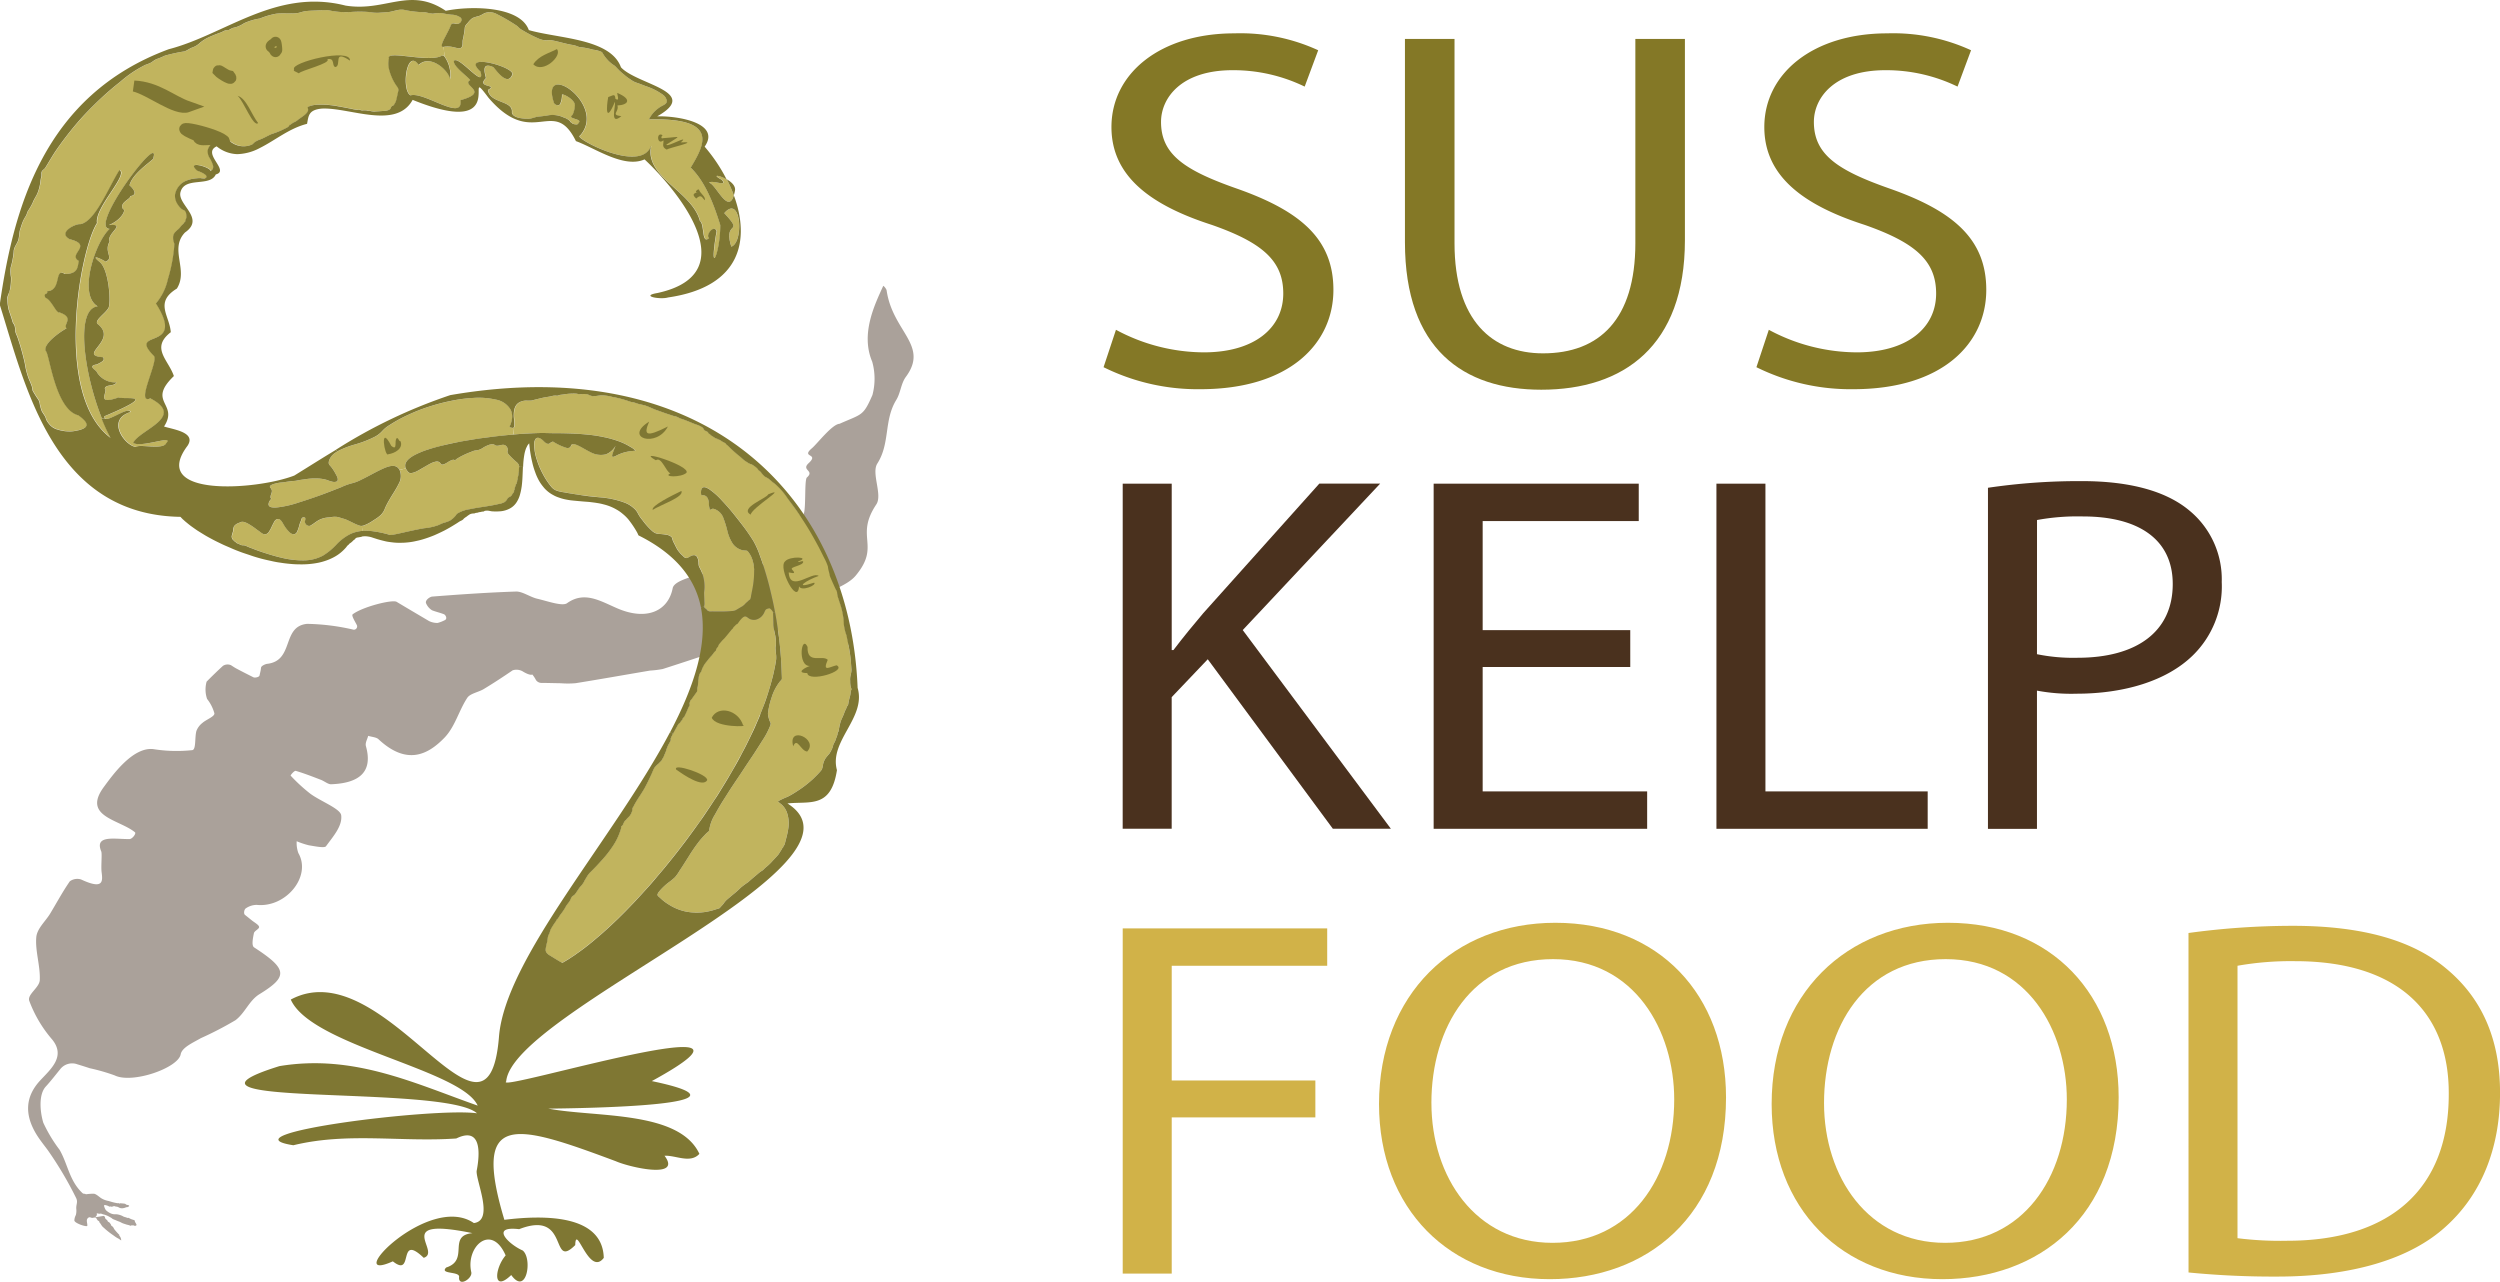 <svg xmlns="http://www.w3.org/2000/svg" width="243.787" height="125" viewBox="0 0 243.787 125">
  <g id="main_logo" transform="translate(-48.352 282.995)">
    <path id="Path_340" data-name="Path 340" d="M148.418,462.1c.187.117.094.111.153.238.041.087.133.12.2.2.031.037.019.066.058.109s.122.067.161.109a1.294,1.294,0,0,1,.134.192c.017.025.012.065.033.089.048.059.118.081.17.147.08.1.083.175.176.278a5.776,5.776,0,0,0,.448.494.579.579,0,0,1-.02.055.705.705,0,0,1,.195.479,1.935,1.935,0,0,1-.2-.136,1.652,1.652,0,0,0-.184-.1,3.731,3.731,0,0,1-.352-.24,8.276,8.276,0,0,1-.83-.638c-.041-.037-.089-.086-.143-.132a.713.713,0,0,1-.136-.129c-.083-.1-.125-.189-.2-.293-.022-.03-.064-.069-.081-.1a.2.2,0,0,0-.02-.084c-.045-.05-.114-.07-.156-.114a.515.515,0,0,1-.062-.094c-.037-.053-.044-.111-.139-.151-.12-.051-.221.022-.323.014s-.168-.058-.246-.061a.234.234,0,0,0-.15.058.33.33,0,0,0-.128.264c-.006.167.062.342.045.505s-1.216-.226-1.262-.507a1.176,1.176,0,0,1,.145-.536,1.723,1.723,0,0,0,.041-.622c-.025-.43.19-.65-.03-1.07a35.2,35.2,0,0,0-2.749-4.636c-.362-.49-.752-.97-1.067-1.475-1.276-2.052-1.076-3.8.318-5.311,1.018-1.107,2.539-2.342,1.168-4.015a12.328,12.328,0,0,1-2.228-3.771c-.2-.622.993-1.276,1.029-2.007.066-1.366-.46-2.84-.34-4.187.075-.844.887-1.536,1.352-2.3.636-1.054,1.216-2.136,1.92-3.153a1.245,1.245,0,0,1,1.092-.179c2.2,1.029,2.118.176,2.007-.7-.075-.585.059-1.8-.036-2.03-.683-1.642,1.321-1.19,2.748-1.207.287,0,.681-.546.541-.661-1.536-1.26-5.187-1.522-3.022-4.438.8-1.082,2.788-3.9,4.8-3.674a14.409,14.409,0,0,0,3.814.1c.382-.064.22-1.238.4-1.876a1.814,1.814,0,0,1,.589-.781c.382-.34,1.216-.619,1.16-.945a3.961,3.961,0,0,0-.711-1.391,2.85,2.85,0,0,1-.045-1.686q.774-.786,1.591-1.538a.825.825,0,0,1,.789-.064c.181.118.385.253.543.335.538.289,1.085.563,1.633.839.168.084.566-.022.6-.159.037-.161.073-.321.109-.48.017-.084.03-.2.044-.3.022-.181.438-.351.588-.368,2.674-.3,1.394-3.654,3.9-3.9a21.518,21.518,0,0,1,4.549.572.322.322,0,0,0,.313-.432c-.179-.363-.565-.957-.415-1.071.951-.728,3.866-1.467,4.285-1.216,1.053.632,2.111,1.254,3.169,1.879a1.862,1.862,0,0,0,.83.179,3.416,3.416,0,0,0,.713-.279c.26-.136.069-.507-.106-.574-.365-.142-.783-.234-1.154-.382a1.463,1.463,0,0,1-.569-.656c-.161-.312.36-.661.588-.68,2.709-.211,5.427-.4,8.17-.491.621-.02,1.364.533,2.069.7.989.231,2.456.761,2.905.438,1.7-1.215,3.233-.217,4.923.508,2.852,1.223,4.943.256,5.381-1.969.137-.7,1.732-1.064,2.771-1.419.3-.1,1.017.5,1.491.513a6,6,0,0,0,2.367-.31,9.746,9.746,0,0,0,3.432-1.938c1.447-1.642.8-1.481,2.094-3.23.256-.348.07-.516.547-.755.348-.173.108-3.417.387-3.66.792-.692-.594-.688.172-1.4,1.068-.99-.8-.505.317-1.452.521-.441,1.968-2.344,2.693-2.384,2.2-.982,2.3-.72,3.209-2.808a6.187,6.187,0,0,0-.023-3.25c-1.16-2.723.259-5.589,1.074-7.387.017-.039.306.263.334.452.588,4.023,4.148,5.333,1.876,8.414-.482.653-.513,1.559-.939,2.253-1.223,2-.58,4.213-1.845,6.2-.607.951.527,3.049-.1,3.987-2.138,3.2.471,3.972-2.018,6.953-1.195,1.432-4.508,1.845-4.973,3.351-.666,2.16-2.674,1.714-4.251,2.258-1.152.4-2.178.982-3.323,1.392-2.063.739-4.165,1.422-6.269,2.1a9.705,9.705,0,0,1-1.229.15c-2.419.409-4.828.839-7.253,1.23a8.8,8.8,0,0,1-1.45.006c-.644-.009-1.29-.031-1.932-.034a.655.655,0,0,1-.488-.274,3.238,3.238,0,0,0-.356-.543c-.267.122-.9-.281-.975-.327a1.232,1.232,0,0,0-.942-.084c-.918.627-1.851,1.241-2.815,1.824-.518.314-1.333.435-1.612.859-.834,1.263-1.19,2.829-2.25,3.916-1.573,1.611-3.627,2.721-6.415.117-.207-.193-.661-.22-1-.324-.081.338-.31.681-.218,1.01.692,2.473-.594,3.607-3.4,3.71-.287.011-.65-.3-.99-.432-.814-.312-1.628-.632-2.459-.875-.126-.037-.532.427-.49.469a16.27,16.27,0,0,0,1.918,1.762c1.017.747,2.927,1.458,3.008,2.1.136,1.056-.806,2.085-1.481,3.021-.147.2-1.082,0-1.653-.089a7.842,7.842,0,0,1-1.205-.4,2.893,2.893,0,0,0,.161,1.151c1.31,2.269-1.2,5.349-4.061,5.056a1.874,1.874,0,0,0-1.04.324c-.189.1-.257.53-.1.653.217.173.435.348.65.522.262.215.7.446.725.649s-.462.376-.508.617c-.089.449-.251,1.2.017,1.377,3.29,2.138,3.325,2.841.519,4.569-1,.617-1.393,1.825-2.33,2.532a33.466,33.466,0,0,1-3.382,1.754c-.759.44-1.84.906-1.962,1.57-.246,1.344-4.734,2.9-6.437,2.06a18.818,18.818,0,0,0-2.434-.7c-.072-.025-.675-.223-1.209-.382a1.474,1.474,0,0,0-1.687.5c-.455.555-.89,1.127-1.388,1.669-.716.778-.566,2.451-.245,3.524a14.171,14.171,0,0,0,1.587,2.64c.811,1.405.953,3.024,2.23,4.223.122.114.2.028.343.119a5.428,5.428,0,0,1,.761-.056c.214.014.5.282.691.415a1.779,1.779,0,0,0,.405.2,2.221,2.221,0,0,0,.377.1,5.975,5.975,0,0,0,.817.21,1.174,1.174,0,0,0,.129-.006l.045.026c.05.023.083.02.1-.011.089,0,.2.014.3.022a1.028,1.028,0,0,1,.173.023c.084.028.1.075.167.1s.186.013.242.087-.184.153-.235.164c-.036-.023-.064-.027-.081-.011l-.028.036a.838.838,0,0,1-.147.036.642.642,0,0,1-.58-.094,1.351,1.351,0,0,0-.251-.048c-.037-.008-.106-.041-.134-.042a.878.878,0,0,0-.231.078l-.09-.05c-.143.075-.184-.022-.374-.081-.161-.052-.315-.089-.287.045a1.231,1.231,0,0,0,.172.4,1.649,1.649,0,0,0,.5.331,1.02,1.02,0,0,0,.5.072,1.716,1.716,0,0,1,.543.137c.078.03.153.084.231.115a2.013,2.013,0,0,1,.348.115c.069-.053.187.036.282.081.148.072.253.083.391.139.036.056.028.115.053.17a2.061,2.061,0,0,1,.139.251c.03.112-.153.175-.313.064-.041.039-.1,0-.153.013a.256.256,0,0,0-.109.044,1.389,1.389,0,0,0-.356-.109c-.129-.047-.3-.092-.424-.144s-.226-.122-.356-.168-.223-.086-.346-.14a2.589,2.589,0,0,1-.249-.1c-.061-.036-.112-.094-.175-.129l-.279-.154a2.777,2.777,0,0,0-.374-.147,1.682,1.682,0,0,1-.37-.123c.083.072-.29.028-.374-.023a.325.325,0,0,1-.2.412" transform="translate(-89.955 -626.526)" fill="#aaa19a"/>
    <path id="Path_2" data-name="Path 2" d="M218.764,306.914a1,1,0,0,0,.566.067,1.224,1.224,0,0,0,.766-.569c.1-.15.116-.31.252-.445a.75.75,0,0,1,.351-.1,1.227,1.227,0,0,1,.3.329.2.2,0,0,1,.014.074c0,.033,0,.049.006.083,0,.15.045,1.039.033,1.121a6.768,6.768,0,0,0,.144.884,4.061,4.061,0,0,1,.1,1.066,1.819,1.819,0,0,0-.031.218.712.712,0,0,0,0,.2l.027.382a2.878,2.878,0,0,1,.027.632c-.03.226-.071.445-.11.658-.061.3-.122.6-.194.9-.078.313-.158.618-.246.926s-.185.636-.291.951-.221.639-.335.964-.257.65-.392.976-.273.669-.425,1-.3.679-.461,1.006c-.16.343-.328.68-.5,1.019s-.346.682-.534,1.017-.375.685-.561,1.023-.392.683-.6,1.031-.411.68-.616,1.017-.429.688-.644,1.03-.448.672-.672,1.011-.456.666-.68,1.008-.467.657-.712.991-.475.655-.719.981-.487.644-.729.959-.489.633-.741.942-.5.619-.752.928-.5.6-.754.893-.5.585-.755.878-.5.558-.765.845c-.248.266-.494.542-.751.81s-.5.519-.752.777-.5.492-.746.743c-.249.234-.491.467-.74.7s-.483.44-.723.658-.476.417-.719.614c-.224.2-.458.382-.693.574q-.327.261-.679.522c-.21.155-.437.315-.655.47-.21.14-.42.281-.632.418-.193.114-.387.237-.589.35-.4-.2-.755-.447-1.128-.668-.288-.174-.519-.331-.5-.649.031-.362.171-.721.2-1.081a1.079,1.079,0,0,1,.143-.44c.064-.139.081-.284.146-.42a6.536,6.536,0,0,1,.469-.741c.042-.06.066-.129.108-.19s.077-.063.1-.1a3.832,3.832,0,0,0,.241-.375,5.43,5.43,0,0,0,.523-.76c.111-.241.31-.422.44-.649.074-.129.114-.323.237-.423.042-.044.124-.067.174-.119a1.724,1.724,0,0,0,.2-.24c.124-.183.238-.367.375-.542a2.389,2.389,0,0,0,.368-.475c.088-.2.213-.373.32-.563a2,2,0,0,1,.379-.459c.343-.343.677-.69.992-1.047a11.173,11.173,0,0,0,1.111-1.4,5.919,5.919,0,0,0,.716-1.423,2.111,2.111,0,0,0,.119-.392c.008-.042-.006-.1.019-.144s.1-.074.128-.116a2.356,2.356,0,0,0,.1-.223c.025-.046.05-.078.066-.114.039-.078.022-.067.11-.133.069-.061.119-.141.188-.212a2.412,2.412,0,0,0,.255-.268,1.655,1.655,0,0,0,.237-.556c.013-.069-.009-.116.014-.176a.733.733,0,0,1,.075-.116c.295-.628.759-1.21,1.1-1.826.227-.431.444-.862.643-1.3.1-.216.18-.437.293-.655a2.133,2.133,0,0,1,.4-.417c.1-.1.2-.2.3-.3.05-.052.063-.138.1-.182a1.592,1.592,0,0,0,.146-.268c0-.009.183-.406.205-.487a3.734,3.734,0,0,1,.223-.6,4.628,4.628,0,0,0,.244-.459c.013-.06-.009-.124,0-.183a4.355,4.355,0,0,1,.226-.465c.21-.39.478-.89.5-.907a2.129,2.129,0,0,1,.163-.155c.067-.072.1-.149.158-.219a.284.284,0,0,0,.1-.124c.016-.027.013-.083.028-.11.025-.042.107-.066.13-.116a9.28,9.28,0,0,0,.395-.9c.023-.075.108-.155.13-.243.023-.066-.019-.147,0-.215.03-.094.071-.279.168-.335l.56-.782a1.511,1.511,0,0,0,.022-.232,1.183,1.183,0,0,1,.045-.254c.03-.094.034-.569.088-.715a1.327,1.327,0,0,0,.012-.193,1.168,1.168,0,0,1,.146-.434.607.607,0,0,0,.16-.326,1.746,1.746,0,0,1,.144-.3,1.379,1.379,0,0,1,.2-.321c.066-.1.161-.185.227-.29a5.353,5.353,0,0,1,.373-.434,3.359,3.359,0,0,0,.268-.36c.06-.069.132-.1.161-.185a.824.824,0,0,1,.052-.163c.042-.061.094-.107.136-.168s.038-.119.071-.182c.056-.085.252-.317.277-.342a4.437,4.437,0,0,1,.309-.321c.042-.045.558-.674.65-.787.05-.071.216-.183.2-.265a2.337,2.337,0,0,0,.232-.226c.033-.052.122-.075.174-.118s.455-.732.766-.712c.139.014.307.193.439.252" transform="translate(-97.284 -529.55)" fill="#c1b45e"/>
    <path id="Path_3" data-name="Path 3" d="M179.488,301.262c.047-.244.31-.415.588-.508a1.39,1.39,0,0,1,.205-.08.532.532,0,0,1,.24.017,1.729,1.729,0,0,1,.434.185,7.017,7.017,0,0,1,.781.528c.136.1.27.188.406.287a.956.956,0,0,0,.315.188.465.465,0,0,0,.5-.244,3.349,3.349,0,0,0,.3-.561c.072-.139.136-.277.218-.415a.474.474,0,0,1,.26-.243c.339-.124.545.353.66.538a3.121,3.121,0,0,0,.575.741.7.7,0,0,0,.353.191.382.382,0,0,0,.36-.218,3.216,3.216,0,0,0,.243-.713c.045-.146.108-.285.163-.431a.425.425,0,0,1,.111-.246.271.271,0,0,1,.273-.013c.081.094,0,.266-.009.368a.429.429,0,0,0,.4.437c.138.008.241-.1.346-.157.132-.083.254-.185.384-.27a2.21,2.21,0,0,1,.848-.359c.18-.036.371-.041.555-.064a1.865,1.865,0,0,1,.528-.036,2.08,2.08,0,0,1,.476.118c.158.055.326.083.478.149.3.129.588.284.89.422a3.626,3.626,0,0,0,.453.177.473.473,0,0,0,.176.02l.063.486a3.312,3.312,0,0,0-1.171.309,4.859,4.859,0,0,0-1.332,1.006,6.257,6.257,0,0,1-1.327,1.094,4.033,4.033,0,0,1-1.9.464,8.679,8.679,0,0,1-2.052-.237,20.42,20.42,0,0,1-2-.577c-.329-.111-.657-.23-.978-.359-.16-.053-.31-.118-.472-.19a1.283,1.283,0,0,0-.218-.083.811.811,0,0,0-.221-.019.729.729,0,0,1-.205-.061c-.056-.031-.122-.05-.18-.08a1.734,1.734,0,0,1-.169-.072c-.049-.03-.069-.069-.116-.1-.067-.028-.069-.045-.119-.092s-.1-.077-.135-.122a.494.494,0,0,1-.136-.373,4.037,4.037,0,0,1,.118-.418c.027-.125.027-.259.055-.386" transform="translate(-108.36 -532.778)" fill="#c1b45e"/>
    <path id="Path_4" data-name="Path 4" d="M195.6,297.528c.141-.077.8-.566.89-.238.019-.133.266-.26.39-.335a8.683,8.683,0,0,1,1.191-.55,3.123,3.123,0,0,1,.3-.113,2.114,2.114,0,0,1,.328-.047,1.6,1.6,0,0,0,.567-.263,2.953,2.953,0,0,1,.6-.276,1.1,1.1,0,0,1,.328-.038.3.3,0,0,1,.188.075c.3.221.738-.193,1.059.06a.534.534,0,0,1,.2.36c.006.085-.035.155-.03.229a.446.446,0,0,0,.091.234,7.678,7.678,0,0,0,.815.795.65.65,0,0,1,.243.456c.006.082-.025.16-.019.243a.971.971,0,0,1-.011.234.891.891,0,0,0-.038.268,1.38,1.38,0,0,1-.055.263,1.291,1.291,0,0,1-.045.262c-.033.075-.008.16-.049.238-.008.014-.024.033-.033.05s0,.041,0,.069-.041.052-.056.085a2.243,2.243,0,0,0-.085.257c-.016.033-.049.069-.047.111s.014.066.008.1-.052.061-.058.107,0,.072,0,.105a.553.553,0,0,1-.133.21c-.05.061-.072.138-.124.2-.1.124-.3.154-.382.282a.915.915,0,0,1-.3.357,1.9,1.9,0,0,1-.61.191c-.451.107-.914.179-1.376.254s-.943.141-1.4.24a3.192,3.192,0,0,0-1.208.426.75.75,0,0,0-.152.185,1.766,1.766,0,0,1-.129.143,2.006,2.006,0,0,1-.451.365,2.688,2.688,0,0,1-.563.2c-.207.066-.4.171-.6.252a5.533,5.533,0,0,1-1.329.284c-.47.075-.94.183-1.409.28s-.931.216-1.4.307c-.036.011-.677.139-.639.036a10.892,10.892,0,0,0-1.887-.367,5.14,5.14,0,0,0-.713.008l-.063-.486a1.024,1.024,0,0,0,.3-.08,4.3,4.3,0,0,0,.865-.478,4.722,4.722,0,0,0,.68-.489,1.785,1.785,0,0,0,.437-.705,8.526,8.526,0,0,1,.428-.82c.295-.512.646-1,.893-1.528a1.5,1.5,0,0,0,.088-1.371l.6-.143a1.221,1.221,0,0,0,.124.216c.092.135.2.276.412.244a1.685,1.685,0,0,0,.536-.177c.215-.107.425-.229.627-.353s.414-.248.635-.361a1.972,1.972,0,0,1,.644-.237.424.424,0,0,1,.418.2c.113.19.343.064.511-.02" transform="translate(-103.771 -535.338)" fill="#c1b45e"/>
    <path id="Path_5" data-name="Path 5" d="M229.524,317.013a14.173,14.173,0,0,1,.24,1.591c.006.089.045.661.058.845a1.628,1.628,0,0,1-.027.26c0,.06-.056.244-.055.262a1.676,1.676,0,0,0-.042.567,2.507,2.507,0,0,0,.061.63.371.371,0,0,1,.058.171c0,.083-.071.163-.072.257a2.432,2.432,0,0,1-.063.419c-.045.154-.08.306-.116.456-.038.122-.038.238-.067.357-.011.075-.082.13-.113.2s-.047.136-.086.213a2.7,2.7,0,0,0-.182.414c-.1.288-.256.56-.354.846a7.775,7.775,0,0,0-.194.9c-.013.077-.056.1-.078.165s-.017.149-.041.212c-.052.177-.132.35-.185.52s-.169.318-.223.481a1.824,1.824,0,0,1-.144.426,4.3,4.3,0,0,1-.235.423,4.959,4.959,0,0,0-.348.417,1.739,1.739,0,0,0-.216.44c-.092.265-.053.561-.255.8-.221.265-.48.514-.735.768a10.809,10.809,0,0,1-1.6,1.233,8.944,8.944,0,0,1-.915.541,7.17,7.17,0,0,0-.95.448c.14.158.349.266.487.434a1.848,1.848,0,0,1,.418.721,3.2,3.2,0,0,1,.1,1.556c-.066.487-.216.956-.329,1.44a.883.883,0,0,1-.132.226c-.023.044-.02.092-.045.125s-.071.056-.086.089a2.091,2.091,0,0,1-.155.271,2.942,2.942,0,0,0-.165.27c-.177.219-.382.434-.588.647a5.014,5.014,0,0,1-.574.566,3.063,3.063,0,0,0-.362.334c-.113.1-.238.15-.359.249-.362.315-.744.619-1.1.944a8.3,8.3,0,0,0-.733.542,7.059,7.059,0,0,1-.759.677c-.2.171-.417.345-.624.528a2.254,2.254,0,0,0-.295.359c-.085.116-.2.224-.3.34-.077.088-.05.086-.176.129-.152.036-.3.1-.439.136a6.634,6.634,0,0,1-.912.207,5.567,5.567,0,0,1-1.893-.058,5.026,5.026,0,0,1-1.6-.663,4.93,4.93,0,0,1-.666-.484c-.1-.086-.187-.172-.284-.259-.078-.067-.174-.135-.165-.246a.7.7,0,0,1,.171-.3c.085-.105.169-.2.263-.3a6.237,6.237,0,0,1,.614-.55,6.7,6.7,0,0,0,.65-.53,4.239,4.239,0,0,0,.459-.649c.313-.472.611-.95.915-1.429a15.808,15.808,0,0,1,.942-1.365,7.247,7.247,0,0,1,.552-.636c.094-.1.2-.2.3-.3s.172-.127.183-.254a3.856,3.856,0,0,1,.564-1.5c.266-.494.556-.97.853-1.451s.611-.95.917-1.428l.947-1.415c.315-.481.63-.953.947-1.425s.621-.951.915-1.429a7.713,7.713,0,0,0,.781-1.453c.03-.1.1-.249.039-.343a2.532,2.532,0,0,1-.243-.876,7.476,7.476,0,0,1,.349-1.547,4.847,4.847,0,0,1,.7-1.431,1.832,1.832,0,0,1,.246-.293c.085-.089.06-.177.061-.287-.008-.267-.017-.523-.027-.788-.019-.541-.056-1.072-.1-1.6s-.1-1.066-.166-1.594-.147-1.064-.23-1.592c-.045-.254-.092-.517-.136-.773-.047-.273-.1-.542-.158-.813-.11-.517-.229-1.042-.357-1.558s-.273-1.039-.428-1.552-.321-1.027-.511-1.53a8.185,8.185,0,0,0-.644-1.47c-.288-.464-.6-.915-.929-1.36s-.676-.886-1.027-1.317-.721-.859-1.106-1.265a7.209,7.209,0,0,0-1.252-1.119c-.172-.105-.536-.329-.713-.091a.592.592,0,0,0-.086.3,1.246,1.246,0,0,0,.025.373.967.967,0,0,1,.342.034c.329.135.375.5.4.77a1.8,1.8,0,0,0,.075.539c.044.1.124.072.212.009s.19-.022.293.014a1.419,1.419,0,0,1,.831.856,10.256,10.256,0,0,1,.392,1.28,3.948,3.948,0,0,0,.5,1.19,1.6,1.6,0,0,0,1.038.685c.111.017.23.019.342.036.092.017.135.1.186.16a2.363,2.363,0,0,1,.324.585,3.628,3.628,0,0,1,.218,1.285,9.462,9.462,0,0,1-.107,1.348c-.039.227-.078.456-.129.682-.017.121-.047.23-.066.348a1.245,1.245,0,0,1-.071.312.23.23,0,0,1-.086.074,1.178,1.178,0,0,0-.138.125c-.06.063-.138.118-.207.182a1.849,1.849,0,0,1-.328.306c-.089.041-.6.359-.625.368s-.036,0-.045.013-.025.019-.034.028a1.108,1.108,0,0,1-.326.056,9.777,9.777,0,0,1-1.088.05c-.2,0-.4,0-.6,0l-.276-.006a.74.74,0,0,1-.276-.013c-.019-.008-.019-.023-.039-.031s-.045-.013-.064-.02c-.077-.036-.091-.1-.14-.149s-.154-.089-.194-.152a.417.417,0,0,1-.025-.1c-.008-.1.033-.194.025-.287l-.036-1.044c.009-.15.033-.312.041-.462a3.928,3.928,0,0,0-.042-.745,3.4,3.4,0,0,0-.188-.73c-.081-.235-.215-.453-.312-.675a1.416,1.416,0,0,1-.044-.348,2.221,2.221,0,0,0-.052-.339c-.049-.163-.138-.389-.384-.387s-.428.177-.643.26c-.234.082-.357-.119-.483-.232a2.9,2.9,0,0,1-.5-.581c-.125-.208-.223-.436-.339-.652a2.082,2.082,0,0,1-.143-.332.458.458,0,0,0-.089-.234.888.888,0,0,0-.483-.218,5.054,5.054,0,0,0-.721-.081,1.048,1.048,0,0,1-.373-.083,1.439,1.439,0,0,1-.288-.187,6.686,6.686,0,0,1-.964-1.074,3.522,3.522,0,0,1-.439-.636,1.553,1.553,0,0,0-.453-.566,2.611,2.611,0,0,0-.633-.417,5.758,5.758,0,0,0-.763-.271,8.526,8.526,0,0,0-1.682-.321c-.618-.056-1.227-.124-1.838-.205s-1.232-.182-1.835-.3a4.014,4.014,0,0,1-.729-.166,1.186,1.186,0,0,1-.541-.4,7.031,7.031,0,0,1-.81-1.233,7.741,7.741,0,0,1-.583-1.39,4.785,4.785,0,0,1-.255-1.434.849.849,0,0,1,.158-.608c.171-.177.437-.041.583.077.183.136.3.329.533.411.263.089.282-.16.511-.176,0-.05.061-.022.091-.006a5.469,5.469,0,0,0,1.269.592.521.521,0,0,0,.32-.03c.1-.066.1-.141.149-.235.107-.183.464-.049.6.008.465.208.868.489,1.324.7a2.07,2.07,0,0,0,1.453.188,1.807,1.807,0,0,0,.95-.842c-.086.241-.2.473-.271.719-.022.077-.158.37.044.365a.873.873,0,0,0,.285-.113,2.762,2.762,0,0,1,.32-.147,4.091,4.091,0,0,1,.763-.238c.262-.06.536-.061.8-.1a2.079,2.079,0,0,0-.483-.359,6.124,6.124,0,0,0-1.244-.588,10.256,10.256,0,0,0-1.437-.39,13.233,13.233,0,0,0-1.52-.226c-.517-.055-1.033-.088-1.556-.108s-1.047-.027-1.58-.031c-.513,0-1.038-.02-1.561-.016s-1.05.041-1.58.069c-.31.022-.63.044-.948.083l-.055-.654c.146-.011.152-.177.155-.268.016-.3-.042-.6-.053-.889-.009-.523.055-1.194.754-1.428a1.544,1.544,0,0,1,.517-.085,2.384,2.384,0,0,0,.53-.013c.351-.1.713-.182,1.072-.266.29-.061.61-.092.9-.169a1.088,1.088,0,0,1,.439-.024c.129.008.215-.074.342-.083.165-.019.328-.039.491-.069a5.878,5.878,0,0,1,1-.052c.147.006.281.064.428.063a4.044,4.044,0,0,1,.456-.024,1.156,1.156,0,0,1,.428.1,1.2,1.2,0,0,0,.375.113c.295,0,.591-.082.893-.078a4.174,4.174,0,0,1,.983.147,10.574,10.574,0,0,1,1.691.448,1.948,1.948,0,0,0,.392.089,3.358,3.358,0,0,1,.393.124c.29.089.6.122.878.229.3.1.586.252.878.365s.564.2.856.306c.273.1.564.187.845.281.141.049.29.08.422.121s.229.125.359.168c.5.155.944.367,1.434.556a2.084,2.084,0,0,1,.691.328c.071.078.085.169.165.246.1.077.246.108.324.186.039.038.034.088.083.127.03.03.085.044.114.067a.777.777,0,0,0,.205.177c.152.082.359.281.541.277.014.074.171.072.238.118.1.058.182.121.279.18a1.929,1.929,0,0,1,.287.163c.039.045.042.086.1.133a.89.89,0,0,1,.144.108,11.026,11.026,0,0,0,.991.906c.223.165.4.36.622.522.116.085.232.15.346.224a1.359,1.359,0,0,0,.321.136,2.276,2.276,0,0,1,.522.379c.078.063.1.15.169.2a1.862,1.862,0,0,1,.2.169,2.509,2.509,0,0,0,.359.409c.116.1.284.146.411.254a2.88,2.88,0,0,1,.342.284c.078.069.154.114.243.183a6.948,6.948,0,0,1,1.276,1.465c.384.506.759,1.023,1.116,1.541s.686,1.05,1.009,1.584.627,1.1.922,1.65c.16.315.32.636.48.958a5.412,5.412,0,0,1,.382.865,3.428,3.428,0,0,0,.124.6,1.586,1.586,0,0,1,.058.3c.025.107.6,1.4.663,1.487a.512.512,0,0,1,.055.262,3.216,3.216,0,0,0,.161.605c.045.114.053.23.107.334a6.51,6.51,0,0,1,.32,1.309,3.608,3.608,0,0,1,.06.721,6.7,6.7,0,0,0,.13.674c.017.124.143.464.157.522s.141.715.168.838" transform="translate(-98.441 -537.125)" fill="#c1b45e"/>
    <path id="Path_6" data-name="Path 6" d="M204.843,296.418c-.52.055-1.047.116-1.566.177s-1.045.141-1.57.219-1.033.171-1.548.267-1.023.2-1.527.331-1.009.254-1.494.412a8,8,0,0,0-1.381.58c-.379.218-.8.528-.834.933a.678.678,0,0,0,.06.321l-.6.143a1.574,1.574,0,0,0-.1-.146c-.411-.511-1.262-.091-1.759.141-.63.3-1.23.652-1.859.956a4.129,4.129,0,0,1-.965.367,5.951,5.951,0,0,0-1,.367c-.677.266-1.356.53-2.044.787s-1.379.487-2.08.7a10.1,10.1,0,0,1-2.157.492c-.292.022-.785.031-.807-.287a.661.661,0,0,1,.136-.4c.025-.036.119-.128.116-.169,0-.014-.039-.047-.05-.061a.173.173,0,0,1-.014-.067c-.016-.238.188-.47.127-.716a.924.924,0,0,0-.107-.183c-.03-.039-.088-.086-.083-.135-.006-.107.18-.188.277-.237a3.785,3.785,0,0,1,1-.188,10.966,10.966,0,0,1,1.1-.141c.176,0,.345-.066.517-.086s.373-.05.555-.08a5.945,5.945,0,0,1,1.094-.078,3.807,3.807,0,0,1,1,.147,3.541,3.541,0,0,0,.489.157.693.693,0,0,0,.467,0c.255-.146.016-.561-.078-.721a4.4,4.4,0,0,0-.483-.751.772.772,0,0,1-.2-.3.759.759,0,0,1,.074-.379,1.529,1.529,0,0,1,.55-.647c.071-.047.141-.094.21-.138a8.869,8.869,0,0,1,1.724-.68,10.491,10.491,0,0,0,1.981-.771,2.622,2.622,0,0,0,.721-.575,2.9,2.9,0,0,1,.668-.538,13.866,13.866,0,0,1,1.846-1.014,17.68,17.68,0,0,1,2.016-.79,19.6,19.6,0,0,1,2.116-.555,14.277,14.277,0,0,1,2.207-.3,7.512,7.512,0,0,1,2.177.164,2.057,2.057,0,0,1,1.484,1.038,1.586,1.586,0,0,1,.1.87,3.668,3.668,0,0,1-.108.439c-.024.06-.047.11-.071.171-.016.035-.056.088-.045.121.013.055.219.125.284.121h.017l.055.654c-.21.016-.42.028-.628.05" transform="translate(-107.061 -536.976)" fill="#c1b45e"/>
    <path id="Path_7" data-name="Path 7" d="M210.645,284.717c-.84-2.674,1.342-1.085-.69-3.268,1.636-1.9,1.94,2.831.69,3.268" transform="translate(-90.976 -543.658)" fill="#c1b45e"/>
    <path id="Path_8" data-name="Path 8" d="M209.034,279.649c.215-.348,1.893.45,1.218-.3-1.028-.553-.243-.456.475-.042a13.061,13.061,0,0,1,.685,1.561c-.556,1.871-1.722-1.028-2.378-1.216" transform="translate(-91.499 -544.813)" fill="#c1b45e"/>
    <path id="Path_9" data-name="Path 9" d="M220.82,289.544c0,2.807-1.164,5.255-.362.592-.234-.715-1.116.412-.723.677-.76.668-.425-1.364-.9-1.671-.763-2.928-5.489-4.279-4.744-7.379-.925,2.887-7.691-.787-6.959-.931,2.732-3.012-3.937-7.518-2.536-3.227.072.237.53.379.628.088a2.158,2.158,0,0,0,.16-.859c-.02-.166,1.306.44,1.257,1.053a2.333,2.333,0,0,1-.229.914c-.586.4.933.368.638.73-.111.118-.078.205-.29.2a.911.911,0,0,1-.375-.1.135.135,0,0,0-.03-.047c-.019-.017-.066-.028-.085-.045-.069-.053-.061-.08-.111-.143a1.448,1.448,0,0,0-.592-.34,2.6,2.6,0,0,0-1.483-.223,10.119,10.119,0,0,1-1.008.13c-.328.047-.619.2-.948.216a4.434,4.434,0,0,1-.876-.081c-.354-.067-.771-.254-.748-.589.086-1.13-2.166-.821-2.341-2.141,1.078-.575-1.194-.177-.191-1.154-.118-.516-.48-1.624.743-1.059.625.813,1.428,1.682,1.812.74.444-.74-5.2-2.268-3.075-.3.475,1.8-2.111-1.619-2.6-1.069-.13.511,1.3,1.49,1.589,1.881-.953.531,2.023,1.132-.954,1.956.3,2.144-3.525-.862-4.874-.465-.915-.511-.39-4.663.8-2.973,1.135-1.086,2.937.553,3.061,1.412a3.16,3.16,0,0,0-.539-2.219l-.141-.948c.092-.006.208-.041.263-.034a2.4,2.4,0,0,1,.487.014c.249.035.484.118.726.15.536.061.367-.534.429-.813a8.6,8.6,0,0,0,.2-1.205c.031-.227.213-.365.348-.531a2.059,2.059,0,0,1,.412-.4,4.473,4.473,0,0,1,.638-.2,3.383,3.383,0,0,0,.5-.259,1.432,1.432,0,0,1,1.216.074,19.168,19.168,0,0,1,1.931,1.122c.144.1.237.232.379.332s.3.179.461.276a11.544,11.544,0,0,0,1.227.621,2.357,2.357,0,0,0,.61.2c.24.034.483-.041.724,0,.677.129,1.307.334,1.984.451h.009a2.566,2.566,0,0,1,.523.138,1.049,1.049,0,0,0,.4.1,7.268,7.268,0,0,1,1.165.241,2.59,2.59,0,0,1,.823.219c.075.05.091.125.141.2a3.558,3.558,0,0,0,.953,1.031,1.325,1.325,0,0,1,.34.276,6.252,6.252,0,0,0,.754.707,4.162,4.162,0,0,0,.621.465,2.411,2.411,0,0,0,.5.288c.339.108.668.237.987.365a6.075,6.075,0,0,1,1.674.84.934.934,0,0,1,.381.613c-.006.312-.367.393-.621.56a3.305,3.305,0,0,0-.564.448,2.739,2.739,0,0,0-.47.61.881.881,0,0,0-.089.171c6.819-.161,5.476,2.39,4.07,4.7,1.464,1.42,2.271,3.649,2.885,5.609" transform="translate(-102.208 -550.587)" fill="#c1b45e"/>
    <path id="Path_10" data-name="Path 10" d="M169.078,296.7c.632.238,1.044,1.55,1.393,1.442,1.5.52.292,1.146.668,1.545-.7.381-2.321,1.559-2.028,2.205.353.185.9,5.727,3.191,6.28.647.489,1.636,1.254-.561,1.556a3.822,3.822,0,0,1-1.48-.172,1.565,1.565,0,0,1-.878-.613,1.631,1.631,0,0,1-.215-.334c-.044-.088-.05-.172-.092-.26-.088-.2-.255-.389-.353-.591a4.588,4.588,0,0,1-.179-.588,1.547,1.547,0,0,0-.136-.5,9.964,9.964,0,0,1-.544-.853c-.1-.177-.063-.36-.13-.531s-.135-.356-.221-.525a7.163,7.163,0,0,1-.445-1.668,23.115,23.115,0,0,0-.755-2.653,1.819,1.819,0,0,1-.182-.506,2.078,2.078,0,0,0-.05-.47c-.049-.171-.187-.295-.226-.467-.078-.334-.221-.668-.318-1a2.441,2.441,0,0,1-.074-.262,5.253,5.253,0,0,1-.1-.926,4.206,4.206,0,0,1,.252-.875,5.041,5.041,0,0,0,.107-1.222,3.419,3.419,0,0,1-.03-.964,8.025,8.025,0,0,0,.295-1.536c0-.425.3-.712.437-1.1.113-.342.078-.7.183-1.036.1-.309.172-.555.29-.845a4.23,4.23,0,0,1,.277-.5c.08-.157.122-.332.2-.481a5.827,5.827,0,0,0,.465-.807c.122-.348.359-.649.491-.991a4.346,4.346,0,0,0,.251-1,3.933,3.933,0,0,1,.1-.572c.036-.152-.016-.356.056-.494s.251-.227.334-.356c.362-.585.688-1.166,1.08-1.735q.623-.905,1.332-1.791c.464-.581.956-1.147,1.475-1.71s1.069-1.1,1.639-1.622,1.174-1.048,1.8-1.533A11.332,11.332,0,0,1,178.841,274a3.931,3.931,0,0,0,.572-.232,3.186,3.186,0,0,1,.481-.317,6.54,6.54,0,0,0,.829-.34,16.119,16.119,0,0,1,1.923-.418c.277-.1.486-.274.754-.376a2.109,2.109,0,0,0,.713-.426,4.215,4.215,0,0,1,.664-.462,6.39,6.39,0,0,1,.685-.306c.259-.117.527-.194.785-.306.116-.049.221-.115.329-.155.133-.05.282-.013.408-.063s.183-.13.309-.171c.143-.052.307-.072.45-.124a2.975,2.975,0,0,0,.708-.357,5.872,5.872,0,0,1,1.536-.458,7.728,7.728,0,0,1,1.608-.47c.636-.078,1.277.012,1.914-.042.339-.024.6-.168.922-.205.426-.055.867-.052,1.287-.082.246-.017.466-.016.705-.017a1.044,1.044,0,0,1,.284.014,7.741,7.741,0,0,0,2.085.169,11.729,11.729,0,0,1,1.862,0,4.094,4.094,0,0,0,.886.072c.31-.02.63-.036.948-.066.583-.058,1.121-.362,1.7-.186a11.394,11.394,0,0,0,1.959.205,4.391,4.391,0,0,0,.723.133,3.627,3.627,0,0,1,.851-.052c.324.061.632.124.972.155a1.534,1.534,0,0,1,.882.288c.188.2.02.55-.287.6-.172.038-.354-.082-.516-.028s-.185.245-.241.359c-.118.274-.265.533-.393.793-.08.163-.564.972-.362,1.116a.156.156,0,0,0,.092.009l.139.948a.29.29,0,0,0-.246-.1c-1.258.746-5.495-.591-5.178.288a2.272,2.272,0,0,0,0,.991,4.949,4.949,0,0,0,.708,1.625c.122.172.26.314.212.527-.064.252-.1.5-.176.762a1.228,1.228,0,0,1-.136.417c-.075.113-.127.282-.317.312a.226.226,0,0,1-.014.06c-.019,0-.036.011-.064.012.028.284-.378.378-.633.395-.329.024-.657.046-.994.071a2.043,2.043,0,0,1-.417-.064,1.321,1.321,0,0,1-.213-.017c-.045-.006-.111-.027-.147-.031-.149-.006-.285,0-.423,0a1.12,1.12,0,0,1-.241-.066,1.267,1.267,0,0,0-.174.013,3.648,3.648,0,0,1-.585-.1c-.418-.078-.837-.168-1.265-.237a8.82,8.82,0,0,0-2.056-.172,2.574,2.574,0,0,0-.832.158c-.215.08-.136.135-.108.29.074.387-.732.81-1.008,1.044a1.312,1.312,0,0,1-.379.229c-.143.06-.277.226-.433.246-.013.218-.425.339-.61.45a7.861,7.861,0,0,1-1.1.434c-.392.162-.724.386-1.128.53a2.22,2.22,0,0,0-.487.235c-.122.08-.213.213-.329.271a2.035,2.035,0,0,1-1.918-.158,2.672,2.672,0,0,0-.824-.375.926.926,0,0,0-.494.017,2.662,2.662,0,0,0-.423.24,1.284,1.284,0,0,0-.657.828,1.205,1.205,0,0,0,.19.76,2.982,2.982,0,0,1,.324.7.52.52,0,0,1,0,.317.317.317,0,0,1-.083.138c-.017.025-.139.11-.138.135.028-.4-2.515-1.114-1.313-.049.281.1,1.29.492.748.746a2.115,2.115,0,0,1-.433-.028,3.864,3.864,0,0,0-.42.022,2.725,2.725,0,0,0-.741.152,1.81,1.81,0,0,0-1.32,1.448,1.469,1.469,0,0,0,.268.955,1.763,1.763,0,0,0,.409.464c.077.055.18.072.248.124a.519.519,0,0,1,.157.282,1.49,1.49,0,0,1,.028.4c-.013.077-.055.138-.077.221-.023.06-.017.152-.067.215-.016.027-.053.011-.078.039-.008.025-.016.06-.024.077a1.378,1.378,0,0,1-.146.141c-.138.129-.237.285-.367.411a2.874,2.874,0,0,0-.4.386.742.742,0,0,0-.14.491,1.215,1.215,0,0,0,.088.48.438.438,0,0,1,.024.213,5.305,5.305,0,0,1-.044.544,15.454,15.454,0,0,1-.575,2.782,5.415,5.415,0,0,1-1.172,2.378c3.048,4.776-2.914,2.387-.182,5.128.431.536-1.857,4.793-.354,4.131,3.5,1.81-1.07,3.037-1.677,4.337.752.522,4.069-.826,3.221.019-.282.7-2.7.055-2.926.385-1.059-.075-3.011-2.653-.577-3.407-.155-.622-2.3,1.085-2.537.577a.25.25,0,0,1-.03-.147c5.55-2.337,1.881-1.588,1.422-1.848-2.327.8-1.034-.494-1.371-.862.088-.439.931-.182,1.141-.6a2.1,2.1,0,0,1-1.9-.977c-.044-.237-1.014-.611-.008-.78.621-.293.766-.428.592-.7-2.57-.171,1.5-1.6-.491-3.213-.465-.351.8-1.066,1.058-1.657.207-.84-.049-3.694-.867-4.395-.991-.8.028-.393.556-.049.845-.375-.193-.909.384-1.958-.339-.791,1.738-1.77-.066-1.611,1.381-.578,1.657-1.616,1.406-1.522-.494-.65.773-1.038.671-1.3.826-.11.256-.791-.066-1.053.287-1.277,2.614-2.63,2.326-2.677.776-2.669-6.373,6.815-4.265,6.926-1.348,1.185-3.147,6.4-1.16,7.551-2.221.229-1.348,6.546.418,10.962a16.551,16.551,0,0,0,.864,1.856c-5.591-4.166-3-18.359-1.327-20.951-.262-1.5,3.108-4.729,2.186-5.172-1.039,1.653-2.368,5.061-3.82,5.28-.4-.072-2.265.8-1.025,1.469,2.378.592-.265,1.451.89,2.122-.136.549-.022,1.259-1.36,1.266-1.074-.657-.271,1.619-1.735,1.68.135.357-.414.111-.166.636" transform="translate(-116.274 -550.68)" fill="#c1b45e"/>
    <path id="Path_11" data-name="Path 11" d="M210.914,280.26a3.587,3.587,0,0,1-.116.483,13.065,13.065,0,0,0-.685-1.561c.448.252.868.638.8,1.078" transform="translate(-90.887 -544.689)" fill="#7f7733"/>
    <path id="Path_12" data-name="Path 12" d="M214.407,309.251a1.276,1.276,0,0,0,.071-.312c.019-.118.049-.229.066-.348.05-.226.089-.454.129-.682a9.5,9.5,0,0,0,.107-1.349,3.627,3.627,0,0,0-.218-1.284,2.366,2.366,0,0,0-.324-.585c-.052-.063-.092-.143-.186-.161-.111-.016-.23-.017-.342-.034a1.609,1.609,0,0,1-1.038-.686,3.94,3.94,0,0,1-.5-1.188,9.987,9.987,0,0,0-.392-1.28,1.421,1.421,0,0,0-.831-.857c-.1-.034-.207-.078-.293-.014s-.168.1-.212-.008a1.807,1.807,0,0,1-.075-.539c-.027-.271-.072-.635-.4-.77a.93.93,0,0,0-.342-.035,1.245,1.245,0,0,1-.025-.373.583.583,0,0,1,.086-.3c.177-.24.541-.014.713.091a7.145,7.145,0,0,1,1.252,1.119c.385.406.755.829,1.106,1.265s.694.873,1.027,1.315.641.9.929,1.362a8.147,8.147,0,0,1,.644,1.47c.19.5.356,1.016.511,1.53s.3,1.028.428,1.552.248,1.041.359,1.558c.055.271.11.541.157.813l-.2.03a.2.2,0,0,0-.014-.074,1.228,1.228,0,0,0-.3-.329.778.778,0,0,0-.351.1c-.136.135-.152.293-.252.444a1.219,1.219,0,0,1-.766.569.983.983,0,0,1-.566-.067c-.132-.06-.3-.238-.439-.252-.312-.019-.713.674-.766.712s-.141.066-.174.119a2.47,2.47,0,0,1-.232.224c.014.083-.152.194-.2.265-.092.113-.608.743-.65.787-.061.061-.274.27-.307.321-.027.027-.223.257-.279.343-.033.061-.028.127-.071.18s-.094.107-.136.168a.825.825,0,0,0-.052.163c-.03.086-.1.116-.161.185a3.525,3.525,0,0,1-.268.362,5.346,5.346,0,0,0-.373.433c-.066.105-.161.187-.226.292a1.319,1.319,0,0,0-.2.321,1.661,1.661,0,0,0-.146.3.6.6,0,0,1-.16.326,1.187,1.187,0,0,0-.146.434,1.326,1.326,0,0,1-.013.193c-.053.146-.056.621-.088.715a1.2,1.2,0,0,0-.045.255,1.507,1.507,0,0,1-.022.23l-.558.782c-.1.056-.139.241-.169.337-.014.067.028.149.006.215-.023.086-.108.166-.13.243a9.741,9.741,0,0,1-.4.895c-.024.05-.105.074-.129.116-.017.027-.014.083-.03.111a.3.3,0,0,1-.1.124c-.06.071-.092.147-.16.218-.052.055-.113.092-.163.155-.017.019-.285.517-.5.908l-.3-.13c2.332-4.426,3.716-8.619,3.008-12.192l.317-.063a.4.4,0,0,0,.025.1c.041.063.144.1.194.154s.063.111.14.149c.019.008.047.013.064.019s.02.025.039.033a.782.782,0,0,0,.277.013c.091,0,.183,0,.274.006.2,0,.4,0,.605,0a9.4,9.4,0,0,0,1.088-.052,1.058,1.058,0,0,0,.326-.056c.009-.009.027-.027.035-.027s.027,0,.045-.013.536-.327.625-.37a1.741,1.741,0,0,0,.328-.306c.069-.063.147-.118.207-.18a1.066,1.066,0,0,1,.138-.125.243.243,0,0,0,.086-.074" transform="translate(-92.888 -533.823)" fill="#7f7733"/>
    <path id="Path_13" data-name="Path 13" d="M195.351,297.349c-.124.075-.371.2-.39.335-.086-.328-.749.161-.89.238-.168.085-.4.21-.511.02a.423.423,0,0,0-.418-.2,2.006,2.006,0,0,0-.644.237c-.219.114-.423.238-.635.36s-.412.246-.625.353a1.753,1.753,0,0,1-.538.179c-.208.03-.32-.111-.412-.246a1.268,1.268,0,0,1-.125-.215.683.683,0,0,1-.058-.321c.036-.4.453-.715.834-.934a7.966,7.966,0,0,1,1.379-.578c.484-.16.987-.295,1.494-.414s1.011-.227,1.527-.331,1.031-.18,1.548-.267,1.045-.147,1.572-.218,1.045-.124,1.564-.177c.21-.022.42-.036.628-.052.32-.038.639-.061.948-.083.531-.028,1.06-.056,1.581-.069s1.047.017,1.561.016c.531,0,1.055.009,1.58.031s1.038.053,1.556.108a12.914,12.914,0,0,1,1.519.227,9.92,9.92,0,0,1,1.439.39,5.985,5.985,0,0,1,1.243.588,1.97,1.97,0,0,1,.483.357c-.262.042-.536.044-.8.105a3.953,3.953,0,0,0-.765.237,2.739,2.739,0,0,0-.318.149.9.9,0,0,1-.287.111c-.2,0-.066-.288-.044-.365.075-.246.187-.478.271-.718a1.808,1.808,0,0,1-.95.842,2.079,2.079,0,0,1-1.453-.188c-.455-.212-.859-.492-1.323-.7-.133-.056-.491-.191-.6-.008-.047.094-.042.169-.149.235a.516.516,0,0,1-.318.03,5.355,5.355,0,0,1-1.271-.592c-.028-.014-.094-.044-.089.006-.229.016-.248.265-.511.177-.235-.083-.349-.276-.533-.412-.146-.116-.412-.254-.583-.077a.856.856,0,0,0-.16.61,4.83,4.83,0,0,0,.255,1.432,7.588,7.588,0,0,0,.585,1.39,7.1,7.1,0,0,0,.81,1.235,1.208,1.208,0,0,0,.541.4,3.966,3.966,0,0,0,.727.165c.6.114,1.215.205,1.835.3s1.221.149,1.84.205a8.644,8.644,0,0,1,1.682.321,5.747,5.747,0,0,1,.762.271,2.7,2.7,0,0,1,.635.417,1.553,1.553,0,0,1,.453.566,3.458,3.458,0,0,0,.437.636,6.7,6.7,0,0,0,.965,1.074,1.441,1.441,0,0,0,.288.187,1.041,1.041,0,0,0,.373.083,5.009,5.009,0,0,1,.719.083.884.884,0,0,1,.484.216c.069.07.064.152.089.233a2.154,2.154,0,0,0,.141.334c.116.215.215.442.339.652a2.936,2.936,0,0,0,.5.58c.127.113.251.314.483.232.216-.083.395-.26.644-.26s.335.224.384.387a2.248,2.248,0,0,1,.052.339,1.5,1.5,0,0,0,.042.348c.1.223.232.44.312.676a3.409,3.409,0,0,1,.19.73,4.07,4.07,0,0,1,.042.745c-.008.15-.033.312-.041.462l.036,1.045c.006.091-.033.187-.027.285l-.315.063c-.561-2.774-2.406-5.175-6.084-7.01a.686.686,0,0,1-.053-.114c-.022-.038-.033-.077-.055-.119-.041-.078-.083-.15-.125-.224a9.683,9.683,0,0,0-.765-1.111,4.027,4.027,0,0,0-.561-.545,3.494,3.494,0,0,0-.588-.408,4.567,4.567,0,0,0-.616-.3,4.742,4.742,0,0,0-.628-.2,5.57,5.57,0,0,0-.643-.136c-.213-.036-.436-.063-.649-.089s-.433-.036-.654-.055-1.061-.092-1.265-.119-.409-.063-.6-.105a4.446,4.446,0,0,1-.58-.171,2.812,2.812,0,0,1-.55-.245,2.935,2.935,0,0,1-.509-.339,2.832,2.832,0,0,1-.464-.476,3.935,3.935,0,0,1-.418-.611,5.159,5.159,0,0,1-.348-.782,7.282,7.282,0,0,1-.288-.962,11.9,11.9,0,0,1-.259-1.491c-.019-.133-.028-.265-.045-.387-.041.078-.129.143-.169.227s-.088.172-.129.26a3.357,3.357,0,0,0-.168.594,8.794,8.794,0,0,0-.125,1.232l-.376,0a.654.654,0,0,0-.243-.456,7.685,7.685,0,0,1-.815-.795.461.461,0,0,1-.091-.232c0-.075.036-.146.03-.23a.528.528,0,0,0-.2-.359c-.321-.254-.759.16-1.059-.06a.3.3,0,0,0-.188-.077,1.1,1.1,0,0,0-.328.038,3.089,3.089,0,0,0-.6.276,1.6,1.6,0,0,1-.567.263,2.561,2.561,0,0,0-.328.047c-.108.033-.205.074-.3.113a8.686,8.686,0,0,0-1.191.55" transform="translate(-102.239 -535.733)" fill="#7f7733"/>
    <path id="Path_14" data-name="Path 14" d="M230.363,324.038c.133-.326.266-.652.39-.977s.23-.639.335-.964.2-.632.291-.953.168-.611.248-.926c.071-.3.132-.6.193-.9.041-.212.08-.431.11-.658a2.774,2.774,0,0,0-.027-.63l-.027-.382a.778.778,0,0,1,0-.2,1.9,1.9,0,0,1,.031-.219,3.992,3.992,0,0,0-.1-1.064,6.761,6.761,0,0,1-.144-.884c.013-.083-.031-.97-.033-1.122,0-.033,0-.049-.006-.081l.2-.031c.045.256.091.519.136.773.083.528.157,1.056.23,1.592s.121,1.056.168,1.594.083,1.061.1,1.6c.009.265.019.522.028.788,0,.11.022.2-.063.287a1.91,1.91,0,0,0-.246.293,4.846,4.846,0,0,0-.7,1.431,7.471,7.471,0,0,0-.35,1.547,2.494,2.494,0,0,0,.245.876c.061.094-.011.248-.041.343a7.8,7.8,0,0,1-.779,1.453c-.3.478-.6.959-.917,1.431s-.632.942-.947,1.423-.63.942-.945,1.415-.614.95-.918,1.428-.585.959-.853,1.451a3.856,3.856,0,0,0-.564,1.5c-.009.127-.08.165-.183.254s-.207.2-.3.3a7.256,7.256,0,0,0-.552.636,15.791,15.791,0,0,0-.94,1.365c-.306.48-.6.958-.917,1.429a4.241,4.241,0,0,1-.459.649,6.708,6.708,0,0,1-.65.53,6.059,6.059,0,0,0-.613.55,3.968,3.968,0,0,0-.265.3.716.716,0,0,0-.171.3c-.009.111.086.179.165.248.1.085.186.171.284.257a4.854,4.854,0,0,0,.668.484,5,5,0,0,0,1.6.663,5.562,5.562,0,0,0,1.893.058,6.664,6.664,0,0,0,.911-.207c.143-.041.287-.1.439-.136.125-.042.1-.041.176-.129.1-.116.213-.224.3-.339a2.2,2.2,0,0,1,.295-.361c.207-.183.425-.356.624-.528a7.216,7.216,0,0,0,.759-.676,8.234,8.234,0,0,1,.734-.544c.353-.324.735-.628,1.1-.944.122-.1.246-.15.359-.249a3.207,3.207,0,0,1,.362-.334,4.894,4.894,0,0,0,.574-.566c.205-.213.411-.428.588-.647a2.967,2.967,0,0,1,.166-.27,2.069,2.069,0,0,0,.154-.271c.016-.033.061-.053.086-.089s.022-.082.045-.125a.832.832,0,0,0,.132-.226c.113-.484.263-.953.331-1.44a3.2,3.2,0,0,0-.1-1.556,1.855,1.855,0,0,0-.417-.721c-.139-.168-.349-.276-.487-.434a7.148,7.148,0,0,1,.948-.448,8.919,8.919,0,0,0,.915-.539,10.818,10.818,0,0,0,1.6-1.235c.257-.254.514-.5.735-.768.2-.24.163-.536.255-.8a1.792,1.792,0,0,1,.216-.44,4.7,4.7,0,0,1,.348-.415,4.032,4.032,0,0,0,.235-.425,1.823,1.823,0,0,0,.144-.426c.053-.163.171-.312.223-.481s.133-.343.185-.52c.023-.063.008-.144.041-.212s.066-.088.078-.165a8.114,8.114,0,0,1,.194-.9c.1-.287.255-.558.354-.846a2.945,2.945,0,0,1,.182-.414c.039-.077.045-.135.086-.213s.1-.124.114-.2c.028-.119.03-.235.066-.356.036-.152.071-.3.116-.458a2.165,2.165,0,0,0,.063-.418c0-.094.069-.172.072-.257a.387.387,0,0,0-.056-.171,2.44,2.44,0,0,1-.063-.63,1.678,1.678,0,0,1,.042-.567c0-.017.05-.2.055-.262a1.834,1.834,0,0,0,.028-.26c-.014-.183-.053-.755-.06-.845a13.8,13.8,0,0,0-.24-1.591c-.027-.124-.163-.78-.168-.838s-.139-.4-.157-.522a6.315,6.315,0,0,1-.129-.674,3.859,3.859,0,0,0-.06-.721,6.62,6.62,0,0,0-.321-1.309,3.347,3.347,0,0,1-.105-.334,3,3,0,0,1-.161-.605.513.513,0,0,0-.056-.262c-.061-.088-.636-1.381-.663-1.487a1.587,1.587,0,0,0-.058-.3,3.583,3.583,0,0,1-.124-.6,5.467,5.467,0,0,0-.381-.864c-.161-.323-.32-.644-.481-.959-.295-.552-.6-1.106-.922-1.65s-.661-1.061-1.009-1.585-.732-1.033-1.116-1.541a6.861,6.861,0,0,0-1.276-1.465c-.088-.069-.165-.113-.243-.183a3.157,3.157,0,0,0-.34-.284c-.127-.108-.3-.155-.412-.254a2.5,2.5,0,0,1-.359-.409,1.854,1.854,0,0,0-.2-.169c-.067-.047-.091-.135-.169-.2a2.322,2.322,0,0,0-.522-.379,1.356,1.356,0,0,1-.321-.135c-.114-.075-.23-.141-.346-.226-.221-.161-.4-.357-.622-.522a11.031,11.031,0,0,1-.991-.906.747.747,0,0,0-.144-.107c-.058-.049-.061-.089-.1-.133a1.807,1.807,0,0,0-.287-.165c-.1-.06-.183-.122-.279-.18-.067-.044-.224-.042-.238-.118-.182,0-.389-.2-.541-.277a.775.775,0,0,1-.205-.177,1.074,1.074,0,0,1-.114-.067c-.049-.039-.044-.089-.083-.127-.078-.078-.227-.11-.324-.186-.078-.077-.094-.168-.165-.246a2.086,2.086,0,0,0-.691-.328c-.491-.19-.936-.4-1.434-.556-.13-.042-.227-.116-.359-.168s-.281-.072-.422-.121c-.281-.094-.572-.182-.845-.281-.292-.105-.572-.2-.856-.306s-.577-.262-.878-.365c-.282-.107-.588-.139-.878-.229a3.362,3.362,0,0,0-.393-.124,1.948,1.948,0,0,1-.392-.089,10.567,10.567,0,0,0-1.691-.448,4.156,4.156,0,0,0-.983-.147c-.3,0-.6.083-.893.078a1.166,1.166,0,0,1-.375-.113,1.155,1.155,0,0,0-.428-.1,4.036,4.036,0,0,0-.456.024c-.147,0-.279-.056-.428-.063a5.842,5.842,0,0,0-.994.052c-.165.03-.328.05-.491.069-.128.009-.215.091-.343.083a1.089,1.089,0,0,0-.439.024c-.287.078-.607.108-.9.169-.359.085-.721.166-1.07.266a2.4,2.4,0,0,1-.531.013,1.506,1.506,0,0,0-.517.086c-.7.232-.763.9-.754,1.426.011.292.069.586.053.889,0,.091-.008.257-.155.268h-.017c-.064,0-.271-.064-.284-.121-.011-.033.03-.086.045-.118.024-.061.047-.114.071-.174a3.514,3.514,0,0,0,.108-.439,1.587,1.587,0,0,0-.1-.87,2.057,2.057,0,0,0-1.484-1.038,7.447,7.447,0,0,0-2.175-.163,14.279,14.279,0,0,0-2.208.295,19.275,19.275,0,0,0-2.116.556,17.138,17.138,0,0,0-2.016.792,13.6,13.6,0,0,0-1.846,1.011,2.949,2.949,0,0,0-.668.538,2.622,2.622,0,0,1-.721.575,10.5,10.5,0,0,1-1.981.773,8.866,8.866,0,0,0-1.724.679l-.121-.168a50.735,50.735,0,0,1,11.153-5.326c24.769-4.28,38.979,9.7,39.718,28.55.854,2.923-2.8,5.167-2.016,8.018-.581,3.771-2.641,3.015-4.826,3.251,9.44,5.962-26.823,20.264-27.428,27.108-1.309,1.207,28.94-8.092,14.2-.034,11.4,2.384-6.545,2.646-10.082,2.686,4.6.878,12.739.16,14.722,4.409-.884.976-2.327.121-3.4.186,1.748,2.318-3.415,1.124-4.749.534-9.886-3.691-14.06-4.915-10.869,5.713,3.89-.481,9.581-.527,9.694,3.711-1.436,1.89-2.725-3.45-2.782-1.248-2.494,2.49-.492-3.495-5.471-1.55-2.895-.345-1.006,1.489.346,2.077.981.788.376,4.47-1.117,2.393-1.829,1.768-1.632-.644-.545-1.912-1.387-3.193-3.92-.842-3.351,1.633.141.607-1.227,1.469-1.194.516.176-.636-1.954-.277-1.251-.969,2.3-.735.077-3.111,2.563-3.352-7.982-1.638-2.943,1.831-4.755,2.407-2.614-2.5-.9,2.02-3.011.343-5.155,2.326,3.489-6.757,7.9-3.733,1.99-.24.221-4.039.27-5.073.182-.936.8-4.536-1.984-3.175-5.373.375-10.587-.633-15.889.661-7.064-1.1,13.689-3.7,17.909-3.117-3.178-2.853-32.376-.519-19.264-4.6,7.241-1.2,13.154,1.677,19.331,3.852-1.586-3.529-16.243-5.835-18.226-10.342,9.128-4.893,19.207,17.029,20.3,3.66.588-7.711,11.219-19.343,16.681-29.728l.3.13a4.988,4.988,0,0,0-.226.464c-.014.061.009.125,0,.185a4.481,4.481,0,0,1-.244.459,3.769,3.769,0,0,0-.223.6c-.022.083-.205.48-.2.489a1.6,1.6,0,0,1-.147.268c-.042.044-.055.13-.1.182-.1.1-.2.2-.3.3a2.093,2.093,0,0,0-.4.417c-.113.218-.188.437-.293.655-.2.437-.415.87-.643,1.3-.342.616-.806,1.2-1.1,1.826a.95.95,0,0,0-.075.114c-.024.061,0,.108-.014.177a1.623,1.623,0,0,1-.237.556,2.559,2.559,0,0,1-.255.268c-.069.07-.118.15-.188.212-.088.066-.071.055-.11.133-.016.034-.041.069-.066.114a2.342,2.342,0,0,1-.1.223c-.025.042-.1.066-.128.116s-.011.1-.017.144a2.242,2.242,0,0,1-.121.392,5.918,5.918,0,0,1-.716,1.423,11.011,11.011,0,0,1-1.111,1.4c-.315.359-.649.705-.992,1.047a2.07,2.07,0,0,0-.379.459c-.107.19-.232.365-.32.564a2.282,2.282,0,0,1-.368.473c-.135.177-.251.36-.375.544a1.839,1.839,0,0,1-.194.24c-.052.052-.133.074-.176.119-.122.1-.163.295-.237.423-.13.227-.329.407-.44.647a5.358,5.358,0,0,1-.524.762,3.572,3.572,0,0,1-.241.375c-.025.036-.069.039-.1.1s-.064.13-.107.19a6.7,6.7,0,0,0-.47.743c-.064.136-.081.28-.146.42a1.088,1.088,0,0,0-.143.44c-.03.359-.169.719-.2,1.08-.022.32.208.476.5.649.373.223.729.464,1.128.669.2-.113.4-.235.589-.349.212-.138.422-.279.632-.418.218-.157.445-.315.655-.47q.353-.261.679-.522c.235-.191.47-.375.693-.574.243-.2.486-.408.719-.616s.483-.434.723-.658.492-.467.74-.7c.249-.251.5-.492.746-.743s.5-.519.752-.779.5-.542.751-.809c.263-.287.511-.563.766-.845s.509-.585.754-.878.509-.594.754-.893.506-.621.752-.928.5-.624.741-.942.5-.644.73-.959.486-.658.719-.983.476-.658.71-.991.456-.672.68-1.006.448-.682.672-1.012.429-.68.644-1.028.42-.679.616-1.017.4-.685.6-1.033.384-.677.561-1.022.365-.676.534-1.017.339-.676.5-1.02c.161-.328.32-.663.462-1s.293-.663.425-1" transform="translate(-107.891 -537.352)" fill="#7f7733"/>
    <path id="Path_15" data-name="Path 15" d="M171.87,303.457c-1.766-4.415-2.639-10.733-.418-10.962-1.987-1.152-.188-6.366,1.158-7.553-2.106-.11,5.042-9.595,4.266-6.924.287.047-2.039,1.4-2.326,2.677.321.262.892.944.064,1.052.1.268-1.163.655-.669,1.3.251-.093-.025.945-1.407,1.523,1.806-.158-.273.82.067,1.61-.577,1.049.459,1.585-.386,1.959-.528-.345-1.547-.749-.555.049.818.7,1.074,3.555.865,4.393-.26.592-1.522,1.306-1.056,1.658,1.992,1.606-2.081,3.042.491,3.213.174.271.028.406-.594.7-1,.169-.035.544.009.781a2.1,2.1,0,0,0,1.9.976c-.208.421-1.052.164-1.141.6.339.367-.954,1.666,1.371.862.459.26,4.13-.489-1.42,1.848a.228.228,0,0,0,.03.147Z" transform="translate(-113.57 -545.617)" fill="#7f7733"/>
    <path id="Path_16" data-name="Path 16" d="M235.519,288.81c2.033,2.183-.15.594.688,3.268,1.254-.437.95-5.172-.688-3.268m-1.445-2.954c.655.188,1.821,3.088,2.379,1.218,1.57,4.244.8,8.912-6.418,9.957-.746.229-2.78-.14-1.022-.436,8.977-1.959,1.447-10.51-1.268-13.029-2.017.907-4.874-1.132-6.691-1.78-2.21-4.475-4.166.867-8.529-4.232-2.751-3.671,2.439,4.194-7.394.208-1.611,2.928-6.138.729-8.835.851-1.348.111-1.312.741-1.462,1.486-1.757.445-3.08,1.6-4.63,2.371a4.924,4.924,0,0,1-2.179.586,3.335,3.335,0,0,1-2.006-.76c-1.483.694,1.329,2.371-.083,2.738-.574,1.255-3.031.177-3.439,1.713-.354,1.224,2.453,2.552.433,3.949-1.556,1.625.365,3.646-.791,5.468-2.207,1.354-.715,2.614-.592,4.255-2,1.547-.223,2.7.3,4.277-2.68,2.575.516,2.644-.958,4.92.882.29,3.175.553,2.287,1.881-3.782,5.044,6.677,4.346,10.416,2.9,1.371-.846,2.715-1.7,4.07-2.516l.121.166c-.069.044-.139.093-.21.138a1.538,1.538,0,0,0-.55.647.78.78,0,0,0-.075.381.807.807,0,0,0,.205.3,4.419,4.419,0,0,1,.483.749c.094.161.334.575.078.721a.693.693,0,0,1-.467,0,3.29,3.29,0,0,1-.489-.158,3.68,3.68,0,0,0-1-.144,5.711,5.711,0,0,0-1.1.077c-.18.028-.371.05-.553.078s-.342.082-.517.086c-.364.025-.735.083-1.1.143a3.722,3.722,0,0,0-1,.187c-.1.049-.285.13-.277.237-.006.052.053.1.083.135a.915.915,0,0,1,.1.183c.063.248-.141.478-.125.718a.161.161,0,0,0,.014.066c.011.016.05.049.05.064,0,.041-.091.13-.116.168a.658.658,0,0,0-.136.4c.022.317.516.307.807.285a10.011,10.011,0,0,0,2.157-.492c.7-.216,1.4-.454,2.08-.7s1.367-.52,2.044-.785a5.829,5.829,0,0,1,1-.37,4,4,0,0,0,.965-.367c.628-.3,1.229-.652,1.859-.955.5-.234,1.348-.652,1.759-.14a1.123,1.123,0,0,1,.1.144,1.5,1.5,0,0,1-.089,1.371c-.248.525-.6,1.014-.892,1.526a8.391,8.391,0,0,0-.429.821,1.745,1.745,0,0,1-.437.7,4.587,4.587,0,0,1-.679.489,4.282,4.282,0,0,1-.867.478,1.013,1.013,0,0,1-.3.08.472.472,0,0,1-.176-.02,3.534,3.534,0,0,1-.453-.177c-.3-.138-.589-.293-.892-.422-.15-.066-.318-.094-.478-.149a2.134,2.134,0,0,0-.475-.119,1.936,1.936,0,0,0-.53.038c-.183.022-.375.027-.555.064a2.213,2.213,0,0,0-.846.359c-.13.085-.254.186-.384.27-.105.056-.208.164-.346.157a.431.431,0,0,1-.4-.437c.013-.1.091-.274.011-.368a.274.274,0,0,0-.274.012.433.433,0,0,0-.11.246c-.056.146-.119.285-.163.431a3.143,3.143,0,0,1-.244.713.382.382,0,0,1-.36.218.7.7,0,0,1-.353-.191,3.111,3.111,0,0,1-.574-.741c-.114-.186-.323-.661-.661-.538a.476.476,0,0,0-.259.243c-.081.138-.146.276-.218.415a3.349,3.349,0,0,1-.3.561.465.465,0,0,1-.5.243.944.944,0,0,1-.315-.187c-.135-.1-.27-.19-.4-.287a6.8,6.8,0,0,0-.781-.528,1.735,1.735,0,0,0-.434-.185.536.536,0,0,0-.24-.017,1.335,1.335,0,0,0-.205.08c-.279.092-.541.263-.588.508-.028.127-.028.26-.056.386a4.026,4.026,0,0,0-.116.418.5.5,0,0,0,.135.373c.041.045.1.077.136.122s.052.064.118.092c.049.03.069.069.116.1s.113.042.171.072.122.049.179.08a.74.74,0,0,0,.207.061.813.813,0,0,1,.221.019,1.319,1.319,0,0,1,.216.083,4.961,4.961,0,0,0,.473.19c.32.129.649.248.978.359.657.219,1.323.423,2,.577a8.7,8.7,0,0,0,2.053.237,4.041,4.041,0,0,0,1.9-.464,6.256,6.256,0,0,0,1.327-1.094,4.829,4.829,0,0,1,1.331-1.006,3.321,3.321,0,0,1,1.171-.309,5.442,5.442,0,0,1,.715-.006,10.777,10.777,0,0,1,1.887.365c-.039.1.6-.025.639-.036.47-.091.929-.207,1.4-.307s.94-.205,1.411-.281a5.518,5.518,0,0,0,1.327-.284c.2-.081.392-.185.6-.251a2.894,2.894,0,0,0,.564-.2,2.058,2.058,0,0,0,.451-.367c.05-.053.085-.088.129-.143a.71.71,0,0,1,.152-.185,3.157,3.157,0,0,1,1.207-.425c.461-.1.933-.168,1.4-.241s.925-.146,1.376-.254a1.848,1.848,0,0,0,.61-.191.888.888,0,0,0,.3-.356c.083-.129.282-.16.384-.284.05-.063.072-.14.124-.2a.55.55,0,0,0,.132-.21c.006-.033,0-.074,0-.105s.05-.063.058-.1-.014-.066-.008-.1.031-.078.047-.111a2.211,2.211,0,0,1,.083-.255c.016-.034.05-.053.058-.086s0-.041,0-.069a.546.546,0,0,1,.033-.05c.041-.078.016-.163.049-.237a1.449,1.449,0,0,0,.044-.262,1.318,1.318,0,0,0,.056-.263.875.875,0,0,1,.036-.268.989.989,0,0,0,.011-.235c0-.081.025-.16.019-.243l.376,0c-.014.32-.028.635-.042.962-.014.309-.039.628-.08.947a6.084,6.084,0,0,1-.188.87,2.672,2.672,0,0,1-.353.732,1.763,1.763,0,0,1-.594.533,2.38,2.38,0,0,1-.9.279,5.334,5.334,0,0,1-.881.006c-.121-.019-.232-.044-.343-.061a1.163,1.163,0,0,0-.339.016c-.053.02-.069.055-.124.066l-.091.008c-.082,0-.144.035-.227.041a.873.873,0,0,0-.216.048c-.027,0-.045.02-.072.022a.739.739,0,0,1-.118.008c-.082.013-.125.058-.216.063a.858.858,0,0,0-.406.086c-.044.03-.078.056-.124.085-.069.039-.13.1-.2.149a1.583,1.583,0,0,0-.244.176c-.027.019-.016.025-.042.053a.661.661,0,0,1-.21.146,1.713,1.713,0,0,0-.3.171c-.1.064-.183.122-.282.179-.342.215-.7.425-1.066.616-.328.165-.657.32-.994.467-.3.122-.608.235-.912.332a7.557,7.557,0,0,1-.856.226,5.917,5.917,0,0,1-.771.13,6.321,6.321,0,0,1-.712.041,5.62,5.62,0,0,1-.652-.02c-.2-.02-.4-.047-.592-.075s-.362-.075-.55-.121c-.158-.039-.328-.086-.486-.132l-.45-.144a2.17,2.17,0,0,0-.467-.118,2.118,2.118,0,0,0-.321-.027l-.174.011a.29.29,0,0,0-.127.034c-.1.031-.208.039-.306.063a1.7,1.7,0,0,0-.174.028c-.027.011-.105.06-.122.067-.027.027-.023.06-.05.08-.052.044-.114.075-.166.127a2.237,2.237,0,0,1-.2.188c-.061.047-.122.085-.182.13-.034.036-.05.078-.094.107a.361.361,0,0,0-.088.074,1.061,1.061,0,0,0-.118.149,4.374,4.374,0,0,1-.556.547,3.987,3.987,0,0,1-.639.426,5.369,5.369,0,0,1-.73.326,6.156,6.156,0,0,1-.791.224,8.286,8.286,0,0,1-.853.125,7.929,7.929,0,0,1-.906.036c-.312,0-.624-.011-.928-.041-.332-.027-.647-.063-.972-.116a9.1,9.1,0,0,1-.984-.182q-.489-.1-.98-.23c-.335-.092-.663-.187-.983-.3s-.649-.212-.969-.331-.63-.24-.934-.376-.613-.257-.907-.4-.578-.276-.854-.423-.534-.285-.8-.442c-.248-.152-.489-.3-.727-.45-.223-.151-.434-.3-.647-.455-.193-.144-.378-.3-.563-.453-.078-.069-.157-.146-.244-.215a.717.717,0,0,0-.108-.11.726.726,0,0,0-.1-.11c-12.393-.191-15.112-12.708-17.621-20.693,1.331-9.27,4.232-20.381,16.477-24.907,5.5-1.42,10.474-5.981,17.243-4.255,3.921.633,6.239-1.876,9.772.508,2.395-.492,7.244-.489,8.1,1.881,2.863.834,7.96.8,8.984,3.628,1.558,1.7,7.83,2.359,3.534,4.783,2.067-.055,6.235.66,4.627,2.956a16.094,16.094,0,0,1,2.139,3.188c-.718-.414-1.5-.511-.475.042.676.752-1-.045-1.218.3m.716,4.713c-.8,4.663.365,2.215.362-.592-.614-1.961-1.422-4.189-2.885-5.609,1.406-2.313,2.749-4.865-4.07-4.7a.878.878,0,0,1,.089-.171,2.738,2.738,0,0,1,.47-.61,3.3,3.3,0,0,1,.564-.448c.254-.166.614-.248.621-.56a.934.934,0,0,0-.381-.613,6.075,6.075,0,0,0-1.674-.84c-.32-.128-.649-.255-.987-.365a2.37,2.37,0,0,1-.5-.288,4.163,4.163,0,0,1-.621-.465,6.24,6.24,0,0,1-.754-.705,1.3,1.3,0,0,0-.34-.277,3.559,3.559,0,0,1-.953-1.031c-.05-.072-.066-.147-.143-.2a2.571,2.571,0,0,0-.821-.219,7.268,7.268,0,0,0-1.165-.241,1.049,1.049,0,0,1-.4-.1,2.567,2.567,0,0,0-.523-.138h-.009c-.677-.118-1.307-.323-1.984-.451-.241-.041-.484.034-.724,0a2.386,2.386,0,0,1-.611-.2,11.651,11.651,0,0,1-1.226-.621c-.163-.1-.324-.179-.461-.276s-.235-.234-.379-.332a19.32,19.32,0,0,0-1.931-1.122,1.432,1.432,0,0,0-1.216-.074,3.377,3.377,0,0,1-.5.259,4.481,4.481,0,0,0-.638.2,2.06,2.06,0,0,0-.412.4c-.135.166-.318.306-.348.531a8.835,8.835,0,0,1-.2,1.205c-.064.279.107.874-.429.813-.241-.033-.476-.116-.726-.15a2.4,2.4,0,0,0-.487-.014c-.056-.006-.171.028-.263.034a.143.143,0,0,1-.092-.011c-.2-.143.282-.951.362-1.116.128-.26.276-.519.393-.792.056-.114.08-.309.241-.359s.345.066.516.028c.307-.055.475-.407.288-.6a1.538,1.538,0,0,0-.882-.288c-.342-.031-.649-.094-.973-.155a3.547,3.547,0,0,0-.851.052,4.368,4.368,0,0,1-.723-.133,11.366,11.366,0,0,1-1.958-.205c-.583-.176-1.121.129-1.7.186-.32.03-.639.045-.95.066a4.069,4.069,0,0,1-.884-.072,11.742,11.742,0,0,0-1.864,0,7.725,7.725,0,0,1-2.083-.169.994.994,0,0,0-.285-.014c-.238,0-.459,0-.705.017-.418.028-.86.025-1.287.082-.318.038-.583.182-.92.2-.638.056-1.277-.035-1.915.044a7.637,7.637,0,0,0-1.608.47,5.872,5.872,0,0,0-1.536.458,3.033,3.033,0,0,1-.708.357c-.143.05-.307.072-.45.124a3.263,3.263,0,0,0-.309.171c-.125.05-.274.011-.408.063-.108.041-.213.107-.329.155-.259.111-.527.186-.785.306a6.385,6.385,0,0,0-.685.306,4.213,4.213,0,0,0-.664.462,2.081,2.081,0,0,1-.713.425c-.268.1-.475.274-.754.378a16.119,16.119,0,0,0-1.923.418,6.52,6.52,0,0,1-.827.34,3.129,3.129,0,0,0-.483.317,4.04,4.04,0,0,1-.572.232,11.269,11.269,0,0,0-2.451,1.644c-.625.486-1.222,1-1.8,1.534s-1.119,1.069-1.639,1.622-1.011,1.129-1.475,1.71-.917,1.188-1.332,1.79c-.392.571-.718,1.152-1.08,1.737-.083.128-.26.223-.334.354s-.02.343-.056.5a4.148,4.148,0,0,0-.1.572,4.343,4.343,0,0,1-.251,1c-.132.342-.368.643-.491.99a5.92,5.92,0,0,1-.465.807c-.074.149-.116.324-.2.481a4.329,4.329,0,0,0-.277.5c-.118.29-.191.536-.288.843-.105.34-.072.7-.185,1.036-.138.393-.439.682-.437,1.107a8.049,8.049,0,0,1-.295,1.536,3.363,3.363,0,0,0,.031.964,5.122,5.122,0,0,1-.108,1.223c-.061.313-.255.552-.251.875a5.265,5.265,0,0,0,.1.926,2.446,2.446,0,0,0,.074.262c.1.334.24.668.318,1,.039.172.177.3.226.467a2.08,2.08,0,0,1,.05.47,1.817,1.817,0,0,0,.182.506,22.817,22.817,0,0,1,.755,2.654,7.1,7.1,0,0,0,.447,1.666c.085.171.152.356.219.527s.034.354.13.531a9.978,9.978,0,0,0,.544.853,1.547,1.547,0,0,1,.136.5,4.924,4.924,0,0,0,.179.588c.1.2.266.389.353.589.044.089.049.174.092.26a1.61,1.61,0,0,0,.215.334,1.566,1.566,0,0,0,.879.614,3.816,3.816,0,0,0,1.478.172c2.2-.3,1.208-1.067.561-1.556-2.294-.553-2.838-6.1-3.189-6.28-.293-.646,1.329-1.824,2.028-2.205-.378-.4.826-1.025-.669-1.545-.349.108-.762-1.2-1.393-1.442-.248-.525.3-.279.168-.636,1.462-.061.66-2.338,1.735-1.68,1.337-.009,1.222-.718,1.359-1.266-1.155-.671,1.487-1.53-.89-2.122-1.24-.669.625-1.541,1.025-1.469,1.451-.219,2.78-3.627,3.821-5.28.92.444-2.448,3.677-2.188,5.172-1.671,2.592-4.263,16.786,1.327,20.952a16.283,16.283,0,0,1-.862-1.856l.249-.085c.238.506,2.382-1.2,2.537-.577-2.432.754-.483,3.332.577,3.407.224-.331,2.644.317,2.926-.385.848-.845-2.468.5-3.221-.019.607-1.3,5.178-2.526,1.677-4.338-1.5.661.785-3.594.354-4.13-2.732-2.741,3.23-.353.182-5.128a5.415,5.415,0,0,0,1.172-2.378,15.453,15.453,0,0,0,.575-2.782,4.887,4.887,0,0,0,.044-.544.42.42,0,0,0-.022-.213,1.192,1.192,0,0,1-.089-.48.751.751,0,0,1,.139-.491,2.882,2.882,0,0,1,.4-.386c.129-.125.227-.282.365-.411a1.393,1.393,0,0,0,.146-.141.651.651,0,0,0,.023-.077c.025-.028.063-.014.078-.039.05-.063.045-.155.067-.215.022-.085.064-.146.077-.221a1.426,1.426,0,0,0-.028-.4.509.509,0,0,0-.157-.282c-.067-.052-.171-.069-.248-.124a1.819,1.819,0,0,1-.409-.464,1.472,1.472,0,0,1-.268-.955,1.81,1.81,0,0,1,1.32-1.448,2.738,2.738,0,0,1,.741-.152,3.548,3.548,0,0,1,.42-.023,2.231,2.231,0,0,0,.433.03c.544-.254-.465-.65-.748-.748-1.2-1.064,1.342-.351,1.313.05,0-.025.121-.11.138-.135a.312.312,0,0,0,.083-.138.52.52,0,0,0,0-.317,2.956,2.956,0,0,0-.324-.7,1.215,1.215,0,0,1-.19-.76,1.278,1.278,0,0,1,.658-.828,2.6,2.6,0,0,1,.423-.24.909.909,0,0,1,.494-.017,2.643,2.643,0,0,1,.823.376,2.039,2.039,0,0,0,1.918.155c.116-.056.207-.19.329-.27a2.234,2.234,0,0,1,.489-.235c.4-.146.735-.368,1.127-.53a7.79,7.79,0,0,0,1.1-.434c.185-.111.6-.234.611-.45.154-.02.288-.187.431-.246a1.324,1.324,0,0,0,.379-.229c.276-.233,1.081-.657,1.008-1.044-.028-.157-.107-.21.11-.291a2.6,2.6,0,0,1,.831-.157,8.81,8.81,0,0,1,2.056.172c.428.069.846.158,1.265.237a3.659,3.659,0,0,0,.586.1,1.252,1.252,0,0,1,.172-.013,1.133,1.133,0,0,0,.243.066c.138,0,.273-.011.422,0,.038,0,.1.025.147.031a1.31,1.31,0,0,0,.213.017,2.28,2.28,0,0,0,.417.064c.339-.025.666-.049,1-.071.255-.017.66-.113.632-.395.028,0,.045-.011.064-.013a.176.176,0,0,0,.014-.06c.19-.03.241-.2.317-.312a1.228,1.228,0,0,0,.136-.417c.074-.257.111-.509.177-.762.047-.213-.091-.354-.213-.527a4.949,4.949,0,0,1-.708-1.625,2.272,2.272,0,0,1,0-.991c-.317-.879,3.92.458,5.178-.288a.288.288,0,0,1,.248.1,3.16,3.16,0,0,1,.539,2.219c-.124-.859-1.926-2.5-3.061-1.412-1.191-1.69-1.716,2.462-.8,2.973,1.349-.4,5.172,2.609,4.874.465,2.978-.824,0-1.425.954-1.956-.293-.389-1.719-1.37-1.589-1.881.484-.55,3.07,2.867,2.6,1.069-2.127-1.967,3.519-.439,3.075.3-.384.942-1.186.074-1.812-.74-1.222-.564-.86.544-.743,1.061-1,.976,1.269.577.191,1.152.176,1.32,2.428,1.011,2.342,2.141-.023.335.393.522.748.589a4.435,4.435,0,0,0,.876.081c.329-.016.621-.169.948-.216a10.111,10.111,0,0,0,1.008-.13,2.6,2.6,0,0,1,1.483.223,1.484,1.484,0,0,1,.592.34c.05.064.042.089.111.143.019.017.066.028.085.045a.151.151,0,0,1,.03.047.886.886,0,0,0,.375.1c.212.009.179-.078.29-.2.295-.362-1.224-.329-.638-.729a2.378,2.378,0,0,0,.229-.915c.049-.613-1.277-1.219-1.257-1.053a2.2,2.2,0,0,1-.16.86c-.1.29-.556.147-.628-.089-1.4-4.291,5.268.215,2.536,3.227-.732.144,6.034,3.818,6.959.931-.744,3.1,3.981,4.451,4.744,7.379.472.309.136,2.338.9,1.671-.393-.265.489-1.392.723-.677" transform="translate(-116.54 -551.019)" fill="#7f7733"/>
    <path id="Path_17" data-name="Path 17" d="M186.438,271.842c.8-.154.395.639.782.768.661-.124-.3-1.782,1.432-.628.1-1.3-5.888.2-5.448.84-.125.183.122.205.464.4.183-.287,3.216-.989,2.769-1.382" transform="translate(-106.17 -549.064)" fill="#7f7733"/>
    <path id="Path_18" data-name="Path 18" d="M182.143,271.52c.119.132.019-.093,0-.2.019-.147-.034-.484.088-.268.152,1.088.033-.641-.067-.368.011.056-.553.313-.359.423A1.156,1.156,0,0,1,182.143,271.52Z" transform="translate(-106.968 -549.524)" fill="none" stroke="#7f7733" stroke-miterlimit="10" stroke-width="1.078"/>
    <path id="Path_19" data-name="Path 19" d="M198.073,272.558c.933.967,2.881-.843,2.3-1.48-.74.395-1.76.629-2.3,1.48" transform="translate(-97.717 -549.286)" fill="#7f7733"/>
    <path id="Path_20" data-name="Path 20" d="M208.039,277.165c1.028-.876-1.428.56-1.39.213,1.472-.98,1.489-.749-.3-.632-.271.1-.212-.165-.075-.29-.647-.379-.534,1.055.078.5.078.249-.252.654.339.912.078-.166,3.368-.832,1.346-.708" transform="translate(-93.311 -546.271)" fill="#7f7733"/>
    <path id="Path_21" data-name="Path 21" d="M208.3,280.7c.5-.477.575-.082.823.166.161-.315-.472-.694-.556-1.039-.121-.11-.536.368-.1.227-.514.18-.541.285-.166.646" transform="translate(-92.057 -544.333)" fill="#7f7733"/>
    <path id="Path_22" data-name="Path 22" d="M179.607,272.951c-.555-.1-1.1-.713-1.135-.478C178.738,272.771,180.064,273.552,179.607,272.951Z" transform="translate(-108.836 -548.525)" fill="none" stroke="#7f7733" stroke-miterlimit="10" stroke-width="1.078"/>
    <path id="Path_23" data-name="Path 23" d="M203.435,274.664c.091.461-.553,2.384.625,1.409-1.091-.127-.188-.425-.382-1.045,1.011-.042,1.5-.581-.014-1.224-.039.111.293.915-.185.569-.038-.561-.24-.306-.7-.163-.185.984-.277,2.672.66.455" transform="translate(-95.117 -547.739)" fill="#7f7733"/>
    <path id="Path_24" data-name="Path 24" d="M180.3,277.314c-.248-.727-6.548-2.174-2.636-.553C177.737,277.51,179.063,276.735,180.3,277.314Z" transform="translate(-110.021 -546.481)" fill="none" stroke="#7f7733" stroke-miterlimit="10" stroke-width="1.078"/>
    <path id="Path_25" data-name="Path 25" d="M181.677,276.64c-.622-.766-1.138-2.425-2-2.653.589.5,1.536,3.113,2,2.653" transform="translate(-108.153 -547.636)" fill="#7f7733"/>
    <path id="Path_26" data-name="Path 26" d="M178.494,275.39c-1.633-.577-3.028-1.911-5.257-2.011C174.773,273.738,177.32,275.822,178.494,275.39Z" transform="translate(-111.806 -547.981)" fill="none" stroke="#7f7733" stroke-miterlimit="10" stroke-width="1.078"/>
    <path id="Path_27" data-name="Path 27" d="M208.854,298.046c.542-.66-5.172-2.465-2.972-1.233.547-.411,1,1.168,1.423,1.271-.8.381,1.041.422,1.548-.038" transform="translate(-93.574 -534.925)" fill="#7f7733"/>
    <path id="Path_28" data-name="Path 28" d="M215.159,305.521c.23.542,1.785-.139,1.472-.359-2.141.7-.708-.273.444-.655-.61-.483-2.762,1.624-2.92-.281-.135-.211.961.328.31-.359-.208-.263,1.139-.356,1.1-.759-.074-.158-.555.182-.473-.028,1.29-.429-.859-.545-1.295.008-.737.619,1.257,4.379,1.36,2.432" transform="translate(-88.888 -531.339)" fill="#7f7733"/>
    <path id="Path_29" data-name="Path 29" d="M190.394,295.593c-.193,0-.165-.32-.351-.3-.3.21.125,1.3-.544.755-1.186-2.3-.636,1.2-.285.813.621-.08,1.49-.569,1.18-1.273" transform="translate(-102.991 -535.565)" fill="#7f7733"/>
    <path id="Path_30" data-name="Path 30" d="M215.324,310.935c.094.947,3.931-.2,2.859-.76-.7.157-1.407.718-.865-.534-.536-.522-2.027.487-1.969-1.257-.6-1.287-1.009,1.9.224,1.86-.412.133-1.451.683-.249.691" transform="translate(-88.249 -528.296)" fill="#7f7733"/>
    <path id="Path_31" data-name="Path 31" d="M207.454,294.73c-2.208,1.119-2.364.8-1.832-.472-2.556,1.594.749,2.591,1.832.472" transform="translate(-93.972 -536.136)" fill="#7f7733"/>
    <path id="Path_32" data-name="Path 32" d="M208.3,298.571c-.881.425-2.983,1.462-2.794,1.843.759-.491,3.106-1.265,2.794-1.843" transform="translate(-93.505 -533.69)" fill="#7f7733"/>
    <path id="Path_33" data-name="Path 33" d="M213.412,298.851c-.133.389-2.863,1.337-1.713,1.983.121-.7,3.752-2.826,1.713-1.983" transform="translate(-90.147 -533.641)" fill="#7f7733"/>
    <path id="Path_34" data-name="Path 34" d="M212.234,313.676c-.459-1.483-2.415-1.986-3.058-.744.384,1,3.727.87,3.058.744" transform="translate(-91.418 -525.941)" fill="#7f7733"/>
    <path id="Path_35" data-name="Path 35" d="M206.991,316c.791.553,2.559,1.744,3,1.027.169-.569-3.489-1.76-3-1.027" transform="translate(-92.683 -523.932)" fill="#7f7733"/>
    <path id="Path_36" data-name="Path 36" d="M215.632,315.357c1.155-1.208-1.937-2.6-1.36-.509.373-.95.738.459,1.36.509" transform="translate(-88.569 -525.065)" fill="#7f7733"/>
    <g id="Group_5" data-name="Group 5" transform="translate(155.967 -279.747)">
      <path id="Path_37" data-name="Path 37" d="M234.763,299.008a18.2,18.2,0,0,0,8.568,2.2c4.89,0,7.746-2.346,7.746-5.741,0-3.147-1.976-4.945-6.976-6.692-6.042-1.946-9.778-4.793-9.778-9.537,0-5.243,4.78-9.137,11.976-9.137a18.2,18.2,0,0,1,8.184,1.647l-1.318,3.545a15.909,15.909,0,0,0-7.031-1.6c-5.054,0-6.976,2.746-6.976,5.042,0,3.147,2.252,4.7,7.36,6.492,6.263,2.2,9.449,4.943,9.449,9.888,0,5.192-4.23,9.686-12.965,9.686a20.66,20.66,0,0,1-9.448-2.146Z" transform="translate(-233.555 -270.096)" fill="#847826"/>
    </g>
    <g id="Group_6" data-name="Group 6" transform="translate(185.355 -279.198)">
      <path id="Path_38" data-name="Path 38" d="M257.14,270.446v19.923c0,7.54,3.68,10.736,8.625,10.736,5.492,0,9.009-3.3,9.009-10.736V270.446h4.833V290.07c0,10.338-5.987,14.582-14.007,14.582-7.581,0-13.294-3.946-13.294-14.381V270.446Z" transform="translate(-252.306 -270.446)" fill="#847826"/>
    </g>
    <g id="Group_7" data-name="Group 7" transform="translate(219.63 -279.747)">
      <path id="Path_39" data-name="Path 39" d="M275.383,299.008a18.207,18.207,0,0,0,8.57,2.2c4.888,0,7.745-2.346,7.745-5.741,0-3.147-1.978-4.945-6.976-6.692-6.043-1.946-9.778-4.793-9.778-9.537,0-5.243,4.779-9.137,11.976-9.137a18.2,18.2,0,0,1,8.184,1.647l-1.318,3.545a15.915,15.915,0,0,0-7.031-1.6c-5.054,0-6.978,2.746-6.978,5.042,0,3.147,2.252,4.7,7.362,6.492,6.261,2.2,9.449,4.943,9.449,9.888,0,5.192-4.232,9.686-12.965,9.686a20.667,20.667,0,0,1-9.449-2.146Z" transform="translate(-274.175 -270.096)" fill="#847826"/>
    </g>
    <path id="Path_40" data-name="Path 40" d="M234.746,298.117h4.779v16.229h.166c.989-1.3,1.978-2.5,2.91-3.6l11.317-12.634h5.932l-13.4,14.281,14.447,19.375h-5.658l-12.2-16.529-3.517,3.694v12.835h-4.779Z" transform="translate(-76.913 -533.947)" fill="#4a311e"/>
    <path id="Path_41" data-name="Path 41" d="M273.265,315.994H258.872v12.134h16.04v3.646h-20.82V298.117h20v3.646H258.872V312.4h14.392Z" transform="translate(-65.938 -533.947)" fill="#4a311e"/>
    <path id="Path_42" data-name="Path 42" d="M271.686,298.117h4.779v30.01h15.822v3.646h-20.6Z" transform="translate(-55.957 -533.947)" fill="#4a311e"/>
    <path id="Path_43" data-name="Path 43" d="M288.581,298.607a60.8,60.8,0,0,1,9.173-.649c4.724,0,8.184,1,10.383,2.8a8.681,8.681,0,0,1,3.24,7.04,9.4,9.4,0,0,1-2.856,7.191c-2.528,2.447-6.648,3.7-11.317,3.7a18.071,18.071,0,0,1-3.845-.3v13.483h-4.779Zm4.779,16.229a17.614,17.614,0,0,0,3.956.348c5.768,0,9.283-2.545,9.283-7.191,0-4.443-3.461-6.59-8.735-6.59a21.94,21.94,0,0,0-4.5.349Z" transform="translate(-46.373 -534.037)" fill="#4a311e"/>
    <path id="Path_44" data-name="Path 44" d="M234.746,325.788h19.941v3.644H239.525v11.186h14.008v3.6H239.525v15.231h-4.779Z" transform="translate(-76.913 -518.25)" fill="#d1b248"/>
    <path id="Path_45" data-name="Path 45" d="M284.531,342.465c0,11.584-7.746,17.726-17.193,17.726-9.778,0-16.645-6.89-16.645-17.077,0-10.687,7.305-17.676,17.195-17.676C277.994,325.438,284.531,332.478,284.531,342.465Zm-28.728.549c0,7.191,4.285,13.634,11.81,13.634,7.581,0,11.866-6.343,11.866-13.983,0-6.691-3.846-13.682-11.811-13.682C259.757,328.982,255.8,335.624,255.8,343.014Z" transform="translate(-67.866 -518.448)" fill="#d1b248"/>
    <path id="Path_46" data-name="Path 46" d="M308.96,342.465c0,11.584-7.746,17.726-17.193,17.726-9.778,0-16.645-6.89-16.645-17.077,0-10.687,7.305-17.676,17.193-17.676C302.423,325.438,308.96,332.478,308.96,342.465Zm-28.73.549c0,7.191,4.285,13.634,11.811,13.634,7.581,0,11.864-6.343,11.864-13.983,0-6.691-3.845-13.682-11.81-13.682C284.186,328.982,280.23,335.624,280.23,343.014Z" transform="translate(-54.008 -518.448)" fill="#d1b248"/>
    <g id="Group_11" data-name="Group 11" transform="translate(261.762 -192.711)">
      <path id="Path_47" data-name="Path 47" d="M301.057,326.326a75.179,75.179,0,0,1,10.162-.7c6.868,0,11.756,1.448,15,4.194,3.3,2.747,5.219,6.641,5.219,12.084,0,5.493-1.867,9.987-5.327,13.082-3.462,3.147-9.173,4.844-16.37,4.844a84.888,84.888,0,0,1-8.68-.4Zm4.779,29.761a33.24,33.24,0,0,0,4.834.251c10.219,0,15.767-5.194,15.767-14.283.055-7.938-4.888-12.982-15-12.982a29.862,29.862,0,0,0-5.6.448Z" transform="translate(-301.057 -325.629)" fill="#d1b248"/>
    </g>
  </g>
</svg>
